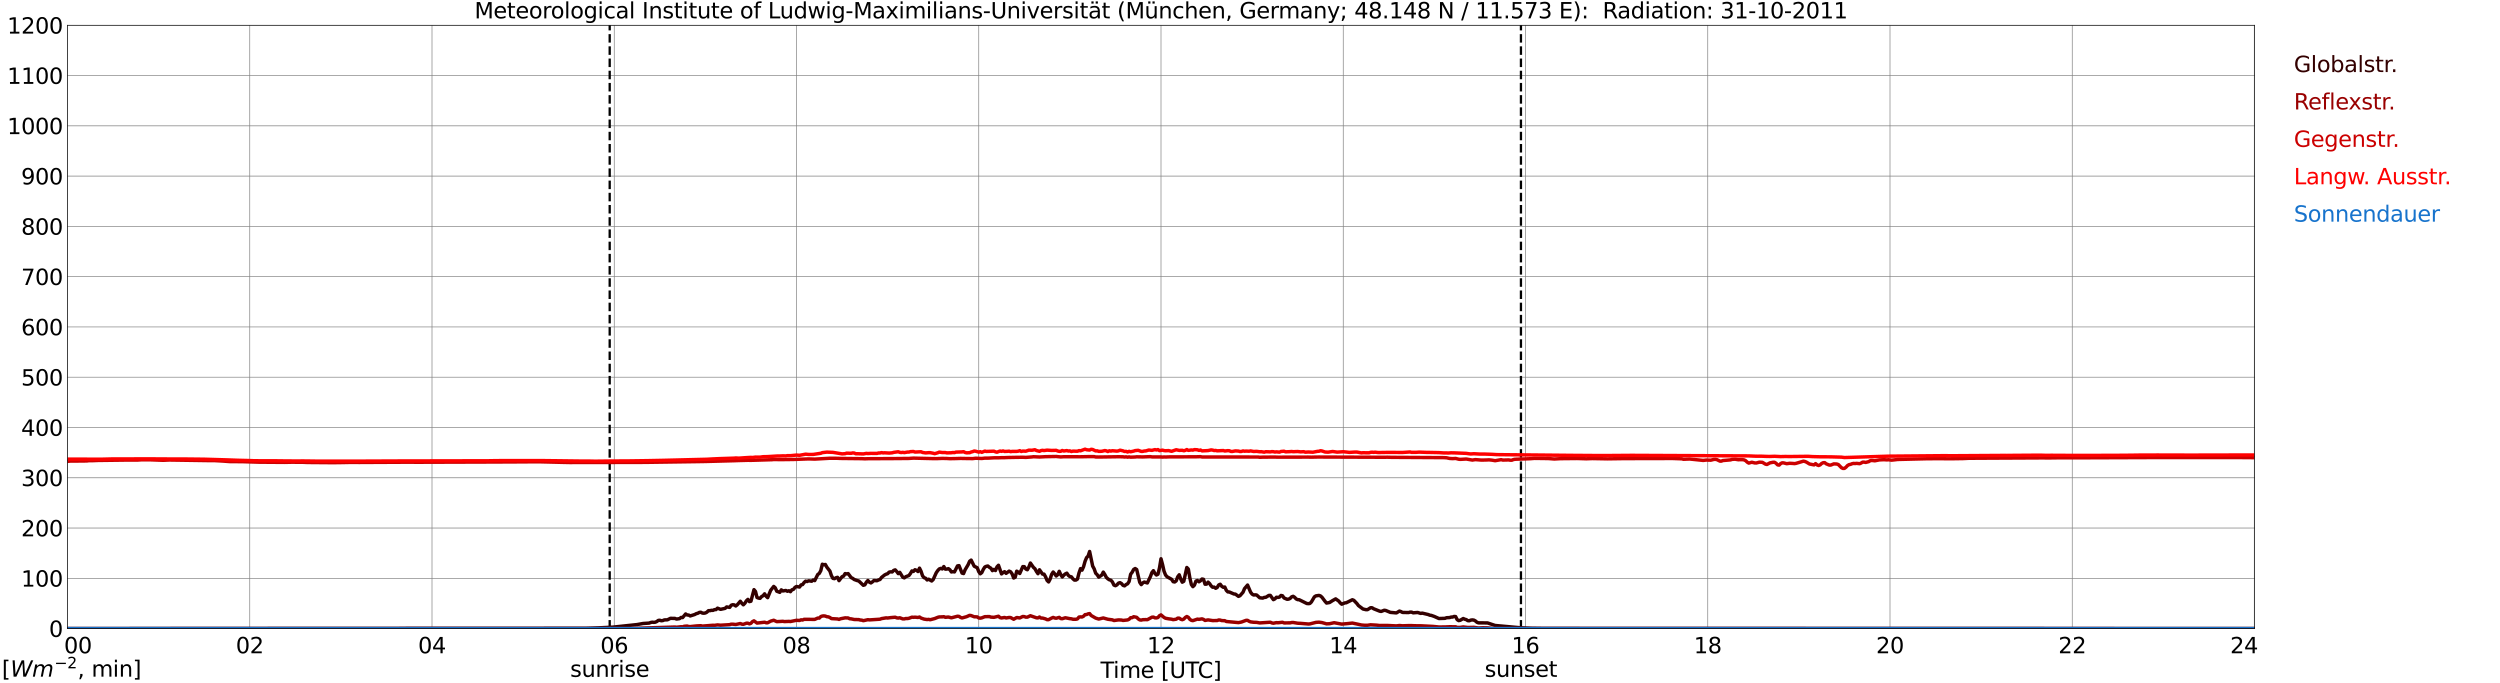 <?xml version="1.0" encoding="utf-8" standalone="no"?>
<!DOCTYPE svg PUBLIC "-//W3C//DTD SVG 1.1//EN"
  "http://www.w3.org/Graphics/SVG/1.1/DTD/svg11.dtd">
<svg xmlns:xlink="http://www.w3.org/1999/xlink" width="1085.4pt" height="296.64pt" viewBox="0 0 1085.4 296.64" xmlns="http://www.w3.org/2000/svg" version="1.1">
 <defs>
  <style type="text/css">*{stroke-linejoin: round; stroke-linecap: butt}</style>
 </defs>
 <g id="figure_1">
  <g id="patch_1">
   <path d="M 0 296.64 
L 1085.4 296.64 
L 1085.4 0 
L 0 0 
z
" style="fill: #ffffff"/>
  </g>
  <g id="axes_1">
   <g id="patch_2">
    <path d="M 29.306 272.909 
L 978.814 272.909 
L 978.814 10.976 
L 29.306 10.976 
z
" style="fill: #ffffff"/>
   </g>
   <g id="patch_3">
    <path d="M 978.814 272.909 
L 978.814 272.909 
L 978.814 10.976 
L 978.814 10.976 
z
" clip-path="url(#pf8884b9cda)" style="fill: #d3d3d3; opacity: 0.25; stroke: #d3d3d3; stroke-linejoin: miter"/>
   </g>
   <g id="matplotlib.axis_1">
    <g id="xtick_1">
     <g id="line2d_1">
      <path d="M 29.306 272.909 
L 29.306 10.976 
" clip-path="url(#pf8884b9cda)" style="fill: none; stroke: #808080; stroke-width: 0.3; stroke-linecap: square"/>
     </g>
     <g id="line2d_2"/>
     <g id="text_1">
      <!--    00 -->
      <g transform="translate(18.733 283.627) scale(0.095 -0.095)">
       <defs>
        <path id="DejaVuSans-20" transform="scale(0.016)"/>
        <path id="DejaVuSans-30" d="M 2034 4250 
Q 1547 4250 1301 3770 
Q 1056 3291 1056 2328 
Q 1056 1369 1301 889 
Q 1547 409 2034 409 
Q 2525 409 2770 889 
Q 3016 1369 3016 2328 
Q 3016 3291 2770 3770 
Q 2525 4250 2034 4250 
z
M 2034 4750 
Q 2819 4750 3233 4129 
Q 3647 3509 3647 2328 
Q 3647 1150 3233 529 
Q 2819 -91 2034 -91 
Q 1250 -91 836 529 
Q 422 1150 422 2328 
Q 422 3509 836 4129 
Q 1250 4750 2034 4750 
z
" transform="scale(0.016)"/>
       </defs>
       <use xlink:href="#DejaVuSans-20"/>
       <use xlink:href="#DejaVuSans-20" transform="translate(31.787 0)"/>
       <use xlink:href="#DejaVuSans-20" transform="translate(63.574 0)"/>
       <use xlink:href="#DejaVuSans-30" transform="translate(95.361 0)"/>
       <use xlink:href="#DejaVuSans-30" transform="translate(158.984 0)"/>
      </g>
     </g>
    </g>
    <g id="xtick_2">
     <g id="line2d_3">
      <path d="M 108.431 272.909 
L 108.431 10.976 
" clip-path="url(#pf8884b9cda)" style="fill: none; stroke: #808080; stroke-width: 0.3; stroke-linecap: square"/>
     </g>
     <g id="line2d_4"/>
     <g id="text_2">
      <!-- 02 -->
      <g transform="translate(102.387 283.627) scale(0.095 -0.095)">
       <defs>
        <path id="DejaVuSans-32" d="M 1228 531 
L 3431 531 
L 3431 0 
L 469 0 
L 469 531 
Q 828 903 1448 1529 
Q 2069 2156 2228 2338 
Q 2531 2678 2651 2914 
Q 2772 3150 2772 3378 
Q 2772 3750 2511 3984 
Q 2250 4219 1831 4219 
Q 1534 4219 1204 4116 
Q 875 4013 500 3803 
L 500 4441 
Q 881 4594 1212 4672 
Q 1544 4750 1819 4750 
Q 2544 4750 2975 4387 
Q 3406 4025 3406 3419 
Q 3406 3131 3298 2873 
Q 3191 2616 2906 2266 
Q 2828 2175 2409 1742 
Q 1991 1309 1228 531 
z
" transform="scale(0.016)"/>
       </defs>
       <use xlink:href="#DejaVuSans-30"/>
       <use xlink:href="#DejaVuSans-32" transform="translate(63.623 0)"/>
      </g>
     </g>
    </g>
    <g id="xtick_3">
     <g id="line2d_5">
      <path d="M 187.557 272.909 
L 187.557 10.976 
" clip-path="url(#pf8884b9cda)" style="fill: none; stroke: #808080; stroke-width: 0.3; stroke-linecap: square"/>
     </g>
     <g id="line2d_6"/>
     <g id="text_3">
      <!-- 04 -->
      <g transform="translate(181.513 283.627) scale(0.095 -0.095)">
       <defs>
        <path id="DejaVuSans-34" d="M 2419 4116 
L 825 1625 
L 2419 1625 
L 2419 4116 
z
M 2253 4666 
L 3047 4666 
L 3047 1625 
L 3713 1625 
L 3713 1100 
L 3047 1100 
L 3047 0 
L 2419 0 
L 2419 1100 
L 313 1100 
L 313 1709 
L 2253 4666 
z
" transform="scale(0.016)"/>
       </defs>
       <use xlink:href="#DejaVuSans-30"/>
       <use xlink:href="#DejaVuSans-34" transform="translate(63.623 0)"/>
      </g>
     </g>
    </g>
    <g id="xtick_4">
     <g id="line2d_7">
      <path d="M 266.683 272.909 
L 266.683 10.976 
" clip-path="url(#pf8884b9cda)" style="fill: none; stroke: #808080; stroke-width: 0.3; stroke-linecap: square"/>
     </g>
     <g id="line2d_8"/>
     <g id="text_4">
      <!-- 06 -->
      <g transform="translate(260.638 283.627) scale(0.095 -0.095)">
       <defs>
        <path id="DejaVuSans-36" d="M 2113 2584 
Q 1688 2584 1439 2293 
Q 1191 2003 1191 1497 
Q 1191 994 1439 701 
Q 1688 409 2113 409 
Q 2538 409 2786 701 
Q 3034 994 3034 1497 
Q 3034 2003 2786 2293 
Q 2538 2584 2113 2584 
z
M 3366 4563 
L 3366 3988 
Q 3128 4100 2886 4159 
Q 2644 4219 2406 4219 
Q 1781 4219 1451 3797 
Q 1122 3375 1075 2522 
Q 1259 2794 1537 2939 
Q 1816 3084 2150 3084 
Q 2853 3084 3261 2657 
Q 3669 2231 3669 1497 
Q 3669 778 3244 343 
Q 2819 -91 2113 -91 
Q 1303 -91 875 529 
Q 447 1150 447 2328 
Q 447 3434 972 4092 
Q 1497 4750 2381 4750 
Q 2619 4750 2861 4703 
Q 3103 4656 3366 4563 
z
" transform="scale(0.016)"/>
       </defs>
       <use xlink:href="#DejaVuSans-30"/>
       <use xlink:href="#DejaVuSans-36" transform="translate(63.623 0)"/>
      </g>
     </g>
    </g>
    <g id="xtick_5">
     <g id="line2d_9">
      <path d="M 345.808 272.909 
L 345.808 10.976 
" clip-path="url(#pf8884b9cda)" style="fill: none; stroke: #808080; stroke-width: 0.3; stroke-linecap: square"/>
     </g>
     <g id="line2d_10"/>
     <g id="text_5">
      <!-- 08 -->
      <g transform="translate(339.764 283.627) scale(0.095 -0.095)">
       <defs>
        <path id="DejaVuSans-38" d="M 2034 2216 
Q 1584 2216 1326 1975 
Q 1069 1734 1069 1313 
Q 1069 891 1326 650 
Q 1584 409 2034 409 
Q 2484 409 2743 651 
Q 3003 894 3003 1313 
Q 3003 1734 2745 1975 
Q 2488 2216 2034 2216 
z
M 1403 2484 
Q 997 2584 770 2862 
Q 544 3141 544 3541 
Q 544 4100 942 4425 
Q 1341 4750 2034 4750 
Q 2731 4750 3128 4425 
Q 3525 4100 3525 3541 
Q 3525 3141 3298 2862 
Q 3072 2584 2669 2484 
Q 3125 2378 3379 2068 
Q 3634 1759 3634 1313 
Q 3634 634 3220 271 
Q 2806 -91 2034 -91 
Q 1263 -91 848 271 
Q 434 634 434 1313 
Q 434 1759 690 2068 
Q 947 2378 1403 2484 
z
M 1172 3481 
Q 1172 3119 1398 2916 
Q 1625 2713 2034 2713 
Q 2441 2713 2670 2916 
Q 2900 3119 2900 3481 
Q 2900 3844 2670 4047 
Q 2441 4250 2034 4250 
Q 1625 4250 1398 4047 
Q 1172 3844 1172 3481 
z
" transform="scale(0.016)"/>
       </defs>
       <use xlink:href="#DejaVuSans-30"/>
       <use xlink:href="#DejaVuSans-38" transform="translate(63.623 0)"/>
      </g>
     </g>
    </g>
    <g id="xtick_6">
     <g id="line2d_11">
      <path d="M 424.934 272.909 
L 424.934 10.976 
" clip-path="url(#pf8884b9cda)" style="fill: none; stroke: #808080; stroke-width: 0.3; stroke-linecap: square"/>
     </g>
     <g id="line2d_12"/>
     <g id="text_6">
      <!-- 10 -->
      <g transform="translate(418.89 283.627) scale(0.095 -0.095)">
       <defs>
        <path id="DejaVuSans-31" d="M 794 531 
L 1825 531 
L 1825 4091 
L 703 3866 
L 703 4441 
L 1819 4666 
L 2450 4666 
L 2450 531 
L 3481 531 
L 3481 0 
L 794 0 
L 794 531 
z
" transform="scale(0.016)"/>
       </defs>
       <use xlink:href="#DejaVuSans-31"/>
       <use xlink:href="#DejaVuSans-30" transform="translate(63.623 0)"/>
      </g>
     </g>
    </g>
    <g id="xtick_7">
     <g id="line2d_13">
      <path d="M 504.06 272.909 
L 504.06 10.976 
" clip-path="url(#pf8884b9cda)" style="fill: none; stroke: #808080; stroke-width: 0.3; stroke-linecap: square"/>
     </g>
     <g id="line2d_14"/>
     <g id="text_7">
      <!-- 12 -->
      <g transform="translate(498.015 283.627) scale(0.095 -0.095)">
       <use xlink:href="#DejaVuSans-31"/>
       <use xlink:href="#DejaVuSans-32" transform="translate(63.623 0)"/>
      </g>
     </g>
    </g>
    <g id="xtick_8">
     <g id="line2d_15">
      <path d="M 583.185 272.909 
L 583.185 10.976 
" clip-path="url(#pf8884b9cda)" style="fill: none; stroke: #808080; stroke-width: 0.3; stroke-linecap: square"/>
     </g>
     <g id="line2d_16"/>
     <g id="text_8">
      <!-- 14 -->
      <g transform="translate(577.141 283.627) scale(0.095 -0.095)">
       <use xlink:href="#DejaVuSans-31"/>
       <use xlink:href="#DejaVuSans-34" transform="translate(63.623 0)"/>
      </g>
     </g>
    </g>
    <g id="xtick_9">
     <g id="line2d_17">
      <path d="M 662.311 272.909 
L 662.311 10.976 
" clip-path="url(#pf8884b9cda)" style="fill: none; stroke: #808080; stroke-width: 0.3; stroke-linecap: square"/>
     </g>
     <g id="line2d_18"/>
     <g id="text_9">
      <!-- 16 -->
      <g transform="translate(656.267 283.627) scale(0.095 -0.095)">
       <use xlink:href="#DejaVuSans-31"/>
       <use xlink:href="#DejaVuSans-36" transform="translate(63.623 0)"/>
      </g>
     </g>
    </g>
    <g id="xtick_10">
     <g id="line2d_19">
      <path d="M 741.437 272.909 
L 741.437 10.976 
" clip-path="url(#pf8884b9cda)" style="fill: none; stroke: #808080; stroke-width: 0.3; stroke-linecap: square"/>
     </g>
     <g id="line2d_20"/>
     <g id="text_10">
      <!-- 18 -->
      <g transform="translate(735.392 283.627) scale(0.095 -0.095)">
       <use xlink:href="#DejaVuSans-31"/>
       <use xlink:href="#DejaVuSans-38" transform="translate(63.623 0)"/>
      </g>
     </g>
    </g>
    <g id="xtick_11">
     <g id="line2d_21">
      <path d="M 820.562 272.909 
L 820.562 10.976 
" clip-path="url(#pf8884b9cda)" style="fill: none; stroke: #808080; stroke-width: 0.3; stroke-linecap: square"/>
     </g>
     <g id="line2d_22"/>
     <g id="text_11">
      <!-- 20 -->
      <g transform="translate(814.518 283.627) scale(0.095 -0.095)">
       <use xlink:href="#DejaVuSans-32"/>
       <use xlink:href="#DejaVuSans-30" transform="translate(63.623 0)"/>
      </g>
     </g>
    </g>
    <g id="xtick_12">
     <g id="line2d_23">
      <path d="M 899.688 272.909 
L 899.688 10.976 
" clip-path="url(#pf8884b9cda)" style="fill: none; stroke: #808080; stroke-width: 0.3; stroke-linecap: square"/>
     </g>
     <g id="line2d_24"/>
     <g id="text_12">
      <!-- 22 -->
      <g transform="translate(893.644 283.627) scale(0.095 -0.095)">
       <use xlink:href="#DejaVuSans-32"/>
       <use xlink:href="#DejaVuSans-32" transform="translate(63.623 0)"/>
      </g>
     </g>
    </g>
    <g id="xtick_13">
     <g id="line2d_25">
      <path d="M 978.814 272.909 
L 978.814 10.976 
" clip-path="url(#pf8884b9cda)" style="fill: none; stroke: #808080; stroke-width: 0.3; stroke-linecap: square"/>
     </g>
     <g id="line2d_26"/>
     <g id="text_13">
      <!-- 24    -->
      <g transform="translate(968.241 283.627) scale(0.095 -0.095)">
       <use xlink:href="#DejaVuSans-32"/>
       <use xlink:href="#DejaVuSans-34" transform="translate(63.623 0)"/>
       <use xlink:href="#DejaVuSans-20" transform="translate(127.246 0)"/>
       <use xlink:href="#DejaVuSans-20" transform="translate(159.033 0)"/>
       <use xlink:href="#DejaVuSans-20" transform="translate(190.82 0)"/>
      </g>
     </g>
    </g>
    <g id="text_14">
     <!-- Time [UTC] -->
     <g transform="translate(477.806 294.322) scale(0.095 -0.095)">
      <defs>
       <path id="DejaVuSans-54" d="M -19 4666 
L 3928 4666 
L 3928 4134 
L 2272 4134 
L 2272 0 
L 1638 0 
L 1638 4134 
L -19 4134 
L -19 4666 
z
" transform="scale(0.016)"/>
       <path id="DejaVuSans-69" d="M 603 3500 
L 1178 3500 
L 1178 0 
L 603 0 
L 603 3500 
z
M 603 4863 
L 1178 4863 
L 1178 4134 
L 603 4134 
L 603 4863 
z
" transform="scale(0.016)"/>
       <path id="DejaVuSans-6d" d="M 3328 2828 
Q 3544 3216 3844 3400 
Q 4144 3584 4550 3584 
Q 5097 3584 5394 3201 
Q 5691 2819 5691 2113 
L 5691 0 
L 5113 0 
L 5113 2094 
Q 5113 2597 4934 2840 
Q 4756 3084 4391 3084 
Q 3944 3084 3684 2787 
Q 3425 2491 3425 1978 
L 3425 0 
L 2847 0 
L 2847 2094 
Q 2847 2600 2669 2842 
Q 2491 3084 2119 3084 
Q 1678 3084 1418 2786 
Q 1159 2488 1159 1978 
L 1159 0 
L 581 0 
L 581 3500 
L 1159 3500 
L 1159 2956 
Q 1356 3278 1631 3431 
Q 1906 3584 2284 3584 
Q 2666 3584 2933 3390 
Q 3200 3197 3328 2828 
z
" transform="scale(0.016)"/>
       <path id="DejaVuSans-65" d="M 3597 1894 
L 3597 1613 
L 953 1613 
Q 991 1019 1311 708 
Q 1631 397 2203 397 
Q 2534 397 2845 478 
Q 3156 559 3463 722 
L 3463 178 
Q 3153 47 2828 -22 
Q 2503 -91 2169 -91 
Q 1331 -91 842 396 
Q 353 884 353 1716 
Q 353 2575 817 3079 
Q 1281 3584 2069 3584 
Q 2775 3584 3186 3129 
Q 3597 2675 3597 1894 
z
M 3022 2063 
Q 3016 2534 2758 2815 
Q 2500 3097 2075 3097 
Q 1594 3097 1305 2825 
Q 1016 2553 972 2059 
L 3022 2063 
z
" transform="scale(0.016)"/>
       <path id="DejaVuSans-5b" d="M 550 4863 
L 1875 4863 
L 1875 4416 
L 1125 4416 
L 1125 -397 
L 1875 -397 
L 1875 -844 
L 550 -844 
L 550 4863 
z
" transform="scale(0.016)"/>
       <path id="DejaVuSans-55" d="M 556 4666 
L 1191 4666 
L 1191 1831 
Q 1191 1081 1462 751 
Q 1734 422 2344 422 
Q 2950 422 3222 751 
Q 3494 1081 3494 1831 
L 3494 4666 
L 4128 4666 
L 4128 1753 
Q 4128 841 3676 375 
Q 3225 -91 2344 -91 
Q 1459 -91 1007 375 
Q 556 841 556 1753 
L 556 4666 
z
" transform="scale(0.016)"/>
       <path id="DejaVuSans-43" d="M 4122 4306 
L 4122 3641 
Q 3803 3938 3442 4084 
Q 3081 4231 2675 4231 
Q 1875 4231 1450 3742 
Q 1025 3253 1025 2328 
Q 1025 1406 1450 917 
Q 1875 428 2675 428 
Q 3081 428 3442 575 
Q 3803 722 4122 1019 
L 4122 359 
Q 3791 134 3420 21 
Q 3050 -91 2638 -91 
Q 1578 -91 968 557 
Q 359 1206 359 2328 
Q 359 3453 968 4101 
Q 1578 4750 2638 4750 
Q 3056 4750 3426 4639 
Q 3797 4528 4122 4306 
z
" transform="scale(0.016)"/>
       <path id="DejaVuSans-5d" d="M 1947 4863 
L 1947 -844 
L 622 -844 
L 622 -397 
L 1369 -397 
L 1369 4416 
L 622 4416 
L 622 4863 
L 1947 4863 
z
" transform="scale(0.016)"/>
      </defs>
      <use xlink:href="#DejaVuSans-54"/>
      <use xlink:href="#DejaVuSans-69" transform="translate(57.959 0)"/>
      <use xlink:href="#DejaVuSans-6d" transform="translate(85.742 0)"/>
      <use xlink:href="#DejaVuSans-65" transform="translate(183.154 0)"/>
      <use xlink:href="#DejaVuSans-20" transform="translate(244.678 0)"/>
      <use xlink:href="#DejaVuSans-5b" transform="translate(276.465 0)"/>
      <use xlink:href="#DejaVuSans-55" transform="translate(315.479 0)"/>
      <use xlink:href="#DejaVuSans-54" transform="translate(388.672 0)"/>
      <use xlink:href="#DejaVuSans-43" transform="translate(443.881 0)"/>
      <use xlink:href="#DejaVuSans-5d" transform="translate(513.705 0)"/>
     </g>
    </g>
   </g>
   <g id="matplotlib.axis_2">
    <g id="ytick_1">
     <g id="line2d_27">
      <path d="M 29.306 272.909 
L 978.814 272.909 
" clip-path="url(#pf8884b9cda)" style="fill: none; stroke: #808080; stroke-width: 0.3; stroke-linecap: square"/>
     </g>
     <g id="line2d_28"/>
     <g id="text_15">
      <!-- 0 -->
      <g transform="translate(21.261 276.518) scale(0.095 -0.095)">
       <use xlink:href="#DejaVuSans-30"/>
      </g>
     </g>
    </g>
    <g id="ytick_2">
     <g id="line2d_29">
      <path d="M 29.306 251.081 
L 978.814 251.081 
" clip-path="url(#pf8884b9cda)" style="fill: none; stroke: #808080; stroke-width: 0.3; stroke-linecap: square"/>
     </g>
     <g id="line2d_30"/>
     <g id="text_16">
      <!-- 100 -->
      <g transform="translate(9.173 254.69) scale(0.095 -0.095)">
       <use xlink:href="#DejaVuSans-31"/>
       <use xlink:href="#DejaVuSans-30" transform="translate(63.623 0)"/>
       <use xlink:href="#DejaVuSans-30" transform="translate(127.246 0)"/>
      </g>
     </g>
    </g>
    <g id="ytick_3">
     <g id="line2d_31">
      <path d="M 29.306 229.253 
L 978.814 229.253 
" clip-path="url(#pf8884b9cda)" style="fill: none; stroke: #808080; stroke-width: 0.3; stroke-linecap: square"/>
     </g>
     <g id="line2d_32"/>
     <g id="text_17">
      <!-- 200 -->
      <g transform="translate(9.173 232.863) scale(0.095 -0.095)">
       <use xlink:href="#DejaVuSans-32"/>
       <use xlink:href="#DejaVuSans-30" transform="translate(63.623 0)"/>
       <use xlink:href="#DejaVuSans-30" transform="translate(127.246 0)"/>
      </g>
     </g>
    </g>
    <g id="ytick_4">
     <g id="line2d_33">
      <path d="M 29.306 207.426 
L 978.814 207.426 
" clip-path="url(#pf8884b9cda)" style="fill: none; stroke: #808080; stroke-width: 0.3; stroke-linecap: square"/>
     </g>
     <g id="line2d_34"/>
     <g id="text_18">
      <!-- 300 -->
      <g transform="translate(9.173 211.035) scale(0.095 -0.095)">
       <defs>
        <path id="DejaVuSans-33" d="M 2597 2516 
Q 3050 2419 3304 2112 
Q 3559 1806 3559 1356 
Q 3559 666 3084 287 
Q 2609 -91 1734 -91 
Q 1441 -91 1130 -33 
Q 819 25 488 141 
L 488 750 
Q 750 597 1062 519 
Q 1375 441 1716 441 
Q 2309 441 2620 675 
Q 2931 909 2931 1356 
Q 2931 1769 2642 2001 
Q 2353 2234 1838 2234 
L 1294 2234 
L 1294 2753 
L 1863 2753 
Q 2328 2753 2575 2939 
Q 2822 3125 2822 3475 
Q 2822 3834 2567 4026 
Q 2313 4219 1838 4219 
Q 1578 4219 1281 4162 
Q 984 4106 628 3988 
L 628 4550 
Q 988 4650 1302 4700 
Q 1616 4750 1894 4750 
Q 2613 4750 3031 4423 
Q 3450 4097 3450 3541 
Q 3450 3153 3228 2886 
Q 3006 2619 2597 2516 
z
" transform="scale(0.016)"/>
       </defs>
       <use xlink:href="#DejaVuSans-33"/>
       <use xlink:href="#DejaVuSans-30" transform="translate(63.623 0)"/>
       <use xlink:href="#DejaVuSans-30" transform="translate(127.246 0)"/>
      </g>
     </g>
    </g>
    <g id="ytick_5">
     <g id="line2d_35">
      <path d="M 29.306 185.598 
L 978.814 185.598 
" clip-path="url(#pf8884b9cda)" style="fill: none; stroke: #808080; stroke-width: 0.3; stroke-linecap: square"/>
     </g>
     <g id="line2d_36"/>
     <g id="text_19">
      <!-- 400 -->
      <g transform="translate(9.173 189.207) scale(0.095 -0.095)">
       <use xlink:href="#DejaVuSans-34"/>
       <use xlink:href="#DejaVuSans-30" transform="translate(63.623 0)"/>
       <use xlink:href="#DejaVuSans-30" transform="translate(127.246 0)"/>
      </g>
     </g>
    </g>
    <g id="ytick_6">
     <g id="line2d_37">
      <path d="M 29.306 163.77 
L 978.814 163.77 
" clip-path="url(#pf8884b9cda)" style="fill: none; stroke: #808080; stroke-width: 0.3; stroke-linecap: square"/>
     </g>
     <g id="line2d_38"/>
     <g id="text_20">
      <!-- 500 -->
      <g transform="translate(9.173 167.379) scale(0.095 -0.095)">
       <defs>
        <path id="DejaVuSans-35" d="M 691 4666 
L 3169 4666 
L 3169 4134 
L 1269 4134 
L 1269 2991 
Q 1406 3038 1543 3061 
Q 1681 3084 1819 3084 
Q 2600 3084 3056 2656 
Q 3513 2228 3513 1497 
Q 3513 744 3044 326 
Q 2575 -91 1722 -91 
Q 1428 -91 1123 -41 
Q 819 9 494 109 
L 494 744 
Q 775 591 1075 516 
Q 1375 441 1709 441 
Q 2250 441 2565 725 
Q 2881 1009 2881 1497 
Q 2881 1984 2565 2268 
Q 2250 2553 1709 2553 
Q 1456 2553 1204 2497 
Q 953 2441 691 2322 
L 691 4666 
z
" transform="scale(0.016)"/>
       </defs>
       <use xlink:href="#DejaVuSans-35"/>
       <use xlink:href="#DejaVuSans-30" transform="translate(63.623 0)"/>
       <use xlink:href="#DejaVuSans-30" transform="translate(127.246 0)"/>
      </g>
     </g>
    </g>
    <g id="ytick_7">
     <g id="line2d_39">
      <path d="M 29.306 141.942 
L 978.814 141.942 
" clip-path="url(#pf8884b9cda)" style="fill: none; stroke: #808080; stroke-width: 0.3; stroke-linecap: square"/>
     </g>
     <g id="line2d_40"/>
     <g id="text_21">
      <!-- 600 -->
      <g transform="translate(9.173 145.551) scale(0.095 -0.095)">
       <use xlink:href="#DejaVuSans-36"/>
       <use xlink:href="#DejaVuSans-30" transform="translate(63.623 0)"/>
       <use xlink:href="#DejaVuSans-30" transform="translate(127.246 0)"/>
      </g>
     </g>
    </g>
    <g id="ytick_8">
     <g id="line2d_41">
      <path d="M 29.306 120.114 
L 978.814 120.114 
" clip-path="url(#pf8884b9cda)" style="fill: none; stroke: #808080; stroke-width: 0.3; stroke-linecap: square"/>
     </g>
     <g id="line2d_42"/>
     <g id="text_22">
      <!-- 700 -->
      <g transform="translate(9.173 123.724) scale(0.095 -0.095)">
       <defs>
        <path id="DejaVuSans-37" d="M 525 4666 
L 3525 4666 
L 3525 4397 
L 1831 0 
L 1172 0 
L 2766 4134 
L 525 4134 
L 525 4666 
z
" transform="scale(0.016)"/>
       </defs>
       <use xlink:href="#DejaVuSans-37"/>
       <use xlink:href="#DejaVuSans-30" transform="translate(63.623 0)"/>
       <use xlink:href="#DejaVuSans-30" transform="translate(127.246 0)"/>
      </g>
     </g>
    </g>
    <g id="ytick_9">
     <g id="line2d_43">
      <path d="M 29.306 98.287 
L 978.814 98.287 
" clip-path="url(#pf8884b9cda)" style="fill: none; stroke: #808080; stroke-width: 0.3; stroke-linecap: square"/>
     </g>
     <g id="line2d_44"/>
     <g id="text_23">
      <!-- 800 -->
      <g transform="translate(9.173 101.896) scale(0.095 -0.095)">
       <use xlink:href="#DejaVuSans-38"/>
       <use xlink:href="#DejaVuSans-30" transform="translate(63.623 0)"/>
       <use xlink:href="#DejaVuSans-30" transform="translate(127.246 0)"/>
      </g>
     </g>
    </g>
    <g id="ytick_10">
     <g id="line2d_45">
      <path d="M 29.306 76.459 
L 978.814 76.459 
" clip-path="url(#pf8884b9cda)" style="fill: none; stroke: #808080; stroke-width: 0.3; stroke-linecap: square"/>
     </g>
     <g id="line2d_46"/>
     <g id="text_24">
      <!-- 900 -->
      <g transform="translate(9.173 80.068) scale(0.095 -0.095)">
       <defs>
        <path id="DejaVuSans-39" d="M 703 97 
L 703 672 
Q 941 559 1184 500 
Q 1428 441 1663 441 
Q 2288 441 2617 861 
Q 2947 1281 2994 2138 
Q 2813 1869 2534 1725 
Q 2256 1581 1919 1581 
Q 1219 1581 811 2004 
Q 403 2428 403 3163 
Q 403 3881 828 4315 
Q 1253 4750 1959 4750 
Q 2769 4750 3195 4129 
Q 3622 3509 3622 2328 
Q 3622 1225 3098 567 
Q 2575 -91 1691 -91 
Q 1453 -91 1209 -44 
Q 966 3 703 97 
z
M 1959 2075 
Q 2384 2075 2632 2365 
Q 2881 2656 2881 3163 
Q 2881 3666 2632 3958 
Q 2384 4250 1959 4250 
Q 1534 4250 1286 3958 
Q 1038 3666 1038 3163 
Q 1038 2656 1286 2365 
Q 1534 2075 1959 2075 
z
" transform="scale(0.016)"/>
       </defs>
       <use xlink:href="#DejaVuSans-39"/>
       <use xlink:href="#DejaVuSans-30" transform="translate(63.623 0)"/>
       <use xlink:href="#DejaVuSans-30" transform="translate(127.246 0)"/>
      </g>
     </g>
    </g>
    <g id="ytick_11">
     <g id="line2d_47">
      <path d="M 29.306 54.631 
L 978.814 54.631 
" clip-path="url(#pf8884b9cda)" style="fill: none; stroke: #808080; stroke-width: 0.3; stroke-linecap: square"/>
     </g>
     <g id="line2d_48"/>
     <g id="text_25">
      <!-- 1000 -->
      <g transform="translate(3.128 58.24) scale(0.095 -0.095)">
       <use xlink:href="#DejaVuSans-31"/>
       <use xlink:href="#DejaVuSans-30" transform="translate(63.623 0)"/>
       <use xlink:href="#DejaVuSans-30" transform="translate(127.246 0)"/>
       <use xlink:href="#DejaVuSans-30" transform="translate(190.869 0)"/>
      </g>
     </g>
    </g>
    <g id="ytick_12">
     <g id="line2d_49">
      <path d="M 29.306 32.803 
L 978.814 32.803 
" clip-path="url(#pf8884b9cda)" style="fill: none; stroke: #808080; stroke-width: 0.3; stroke-linecap: square"/>
     </g>
     <g id="line2d_50"/>
     <g id="text_26">
      <!-- 1100 -->
      <g transform="translate(3.128 36.413) scale(0.095 -0.095)">
       <use xlink:href="#DejaVuSans-31"/>
       <use xlink:href="#DejaVuSans-31" transform="translate(63.623 0)"/>
       <use xlink:href="#DejaVuSans-30" transform="translate(127.246 0)"/>
       <use xlink:href="#DejaVuSans-30" transform="translate(190.869 0)"/>
      </g>
     </g>
    </g>
    <g id="ytick_13">
     <g id="line2d_51">
      <path d="M 29.306 10.976 
L 978.814 10.976 
" clip-path="url(#pf8884b9cda)" style="fill: none; stroke: #808080; stroke-width: 0.3; stroke-linecap: square"/>
     </g>
     <g id="line2d_52"/>
     <g id="text_27">
      <!-- 1200 -->
      <g transform="translate(3.128 14.585) scale(0.095 -0.095)">
       <use xlink:href="#DejaVuSans-31"/>
       <use xlink:href="#DejaVuSans-32" transform="translate(63.623 0)"/>
       <use xlink:href="#DejaVuSans-30" transform="translate(127.246 0)"/>
       <use xlink:href="#DejaVuSans-30" transform="translate(190.869 0)"/>
      </g>
     </g>
    </g>
   </g>
   <g id="line2d_53">
    <path d="M 264.705 272.909 
L 264.705 10.976 
" clip-path="url(#pf8884b9cda)" style="fill: none; stroke-dasharray: 3.7,1.6; stroke-dashoffset: 0; stroke: #000000"/>
   </g>
   <g id="line2d_54">
    <path d="M 660.333 272.909 
L 660.333 10.976 
" clip-path="url(#pf8884b9cda)" style="fill: none; stroke-dasharray: 3.7,1.6; stroke-dashoffset: 0; stroke: #000000"/>
   </g>
   <g id="line2d_55">
    <path d="M 29.306 272.909 
L 254.155 272.8 
L 256.792 272.715 
L 259.43 272.608 
L 266.023 272.285 
L 276.573 271.165 
L 279.211 270.691 
L 281.849 270.519 
L 282.508 270.261 
L 283.167 270.132 
L 283.827 270.196 
L 284.486 270.132 
L 285.145 269.851 
L 285.805 269.357 
L 286.464 269.292 
L 287.124 269.508 
L 287.783 269.421 
L 288.442 269.141 
L 289.761 269.098 
L 291.08 268.452 
L 293.058 268.495 
L 293.717 268.775 
L 295.036 268.58 
L 295.696 268.065 
L 296.355 268.129 
L 297.674 266.557 
L 298.333 267.011 
L 298.992 267.031 
L 299.652 267.419 
L 301.63 266.795 
L 302.289 266.428 
L 302.949 266.256 
L 303.608 265.891 
L 304.267 265.804 
L 304.927 266.171 
L 305.586 266.236 
L 306.246 266.127 
L 306.905 265.782 
L 307.564 265.138 
L 308.224 265.138 
L 308.883 264.966 
L 309.543 265.007 
L 310.202 264.684 
L 310.861 264.664 
L 311.521 264.04 
L 312.839 264.555 
L 314.818 264.125 
L 315.477 263.501 
L 316.796 263.695 
L 317.455 262.77 
L 318.114 262.554 
L 318.774 262.619 
L 319.433 263.093 
L 320.093 262.576 
L 321.411 261.048 
L 322.071 261.929 
L 322.73 262.576 
L 323.39 261.908 
L 324.049 260.853 
L 324.708 260.229 
L 325.368 261.198 
L 326.027 261.026 
L 327.346 256.01 
L 328.005 256.806 
L 328.665 259.411 
L 329.324 259.67 
L 329.983 259.777 
L 330.643 259.024 
L 331.302 258.636 
L 331.961 257.819 
L 332.621 258.874 
L 333.28 259.476 
L 334.599 256.289 
L 335.918 254.611 
L 336.577 255.191 
L 337.236 256.678 
L 338.555 257.173 
L 339.215 256.097 
L 339.874 256.571 
L 341.193 256.355 
L 341.852 256.7 
L 342.512 256.483 
L 343.171 256.892 
L 343.83 256.053 
L 344.49 255.881 
L 345.149 255.019 
L 345.808 254.632 
L 347.127 254.868 
L 347.787 253.943 
L 348.446 253.792 
L 349.105 252.91 
L 349.765 252.308 
L 350.424 252.48 
L 351.083 252.157 
L 352.402 252.351 
L 353.062 251.812 
L 353.721 252.07 
L 355.04 249.422 
L 355.699 248.948 
L 356.359 247.744 
L 357.018 244.967 
L 357.677 245.203 
L 358.337 245.074 
L 358.996 246.259 
L 360.315 247.938 
L 360.974 249.939 
L 361.634 251.103 
L 362.293 251.232 
L 362.952 250.843 
L 363.612 250.649 
L 364.271 252.092 
L 365.59 250.369 
L 366.249 250.134 
L 366.909 249.036 
L 367.568 249.165 
L 368.227 249.036 
L 369.546 250.78 
L 370.206 251.103 
L 370.865 251.596 
L 372.184 252.07 
L 372.843 252.242 
L 374.821 254.115 
L 375.481 253.901 
L 376.14 252.76 
L 376.799 252.028 
L 377.459 252.76 
L 378.118 253.083 
L 378.777 252.631 
L 379.437 252.028 
L 380.756 252.135 
L 381.415 251.79 
L 382.074 251.596 
L 382.734 250.693 
L 384.053 249.638 
L 384.712 249.293 
L 385.371 249.079 
L 386.031 248.39 
L 386.69 248.261 
L 387.349 248.324 
L 388.009 247.637 
L 388.668 247.421 
L 389.328 248.132 
L 389.987 249.036 
L 390.646 248.497 
L 391.965 250.629 
L 392.624 250.887 
L 393.284 250.369 
L 394.603 249.874 
L 395.262 249.014 
L 395.921 247.872 
L 396.581 248.088 
L 397.24 247.357 
L 397.899 247.615 
L 398.559 248.132 
L 399.218 246.667 
L 399.878 248.023 
L 400.537 250.005 
L 401.196 250.821 
L 401.856 251.037 
L 402.515 251.79 
L 403.175 251.467 
L 404.493 252.242 
L 405.153 251.618 
L 406.471 248.691 
L 407.131 247.722 
L 407.79 247.012 
L 408.45 246.774 
L 409.109 247.012 
L 409.768 245.978 
L 410.428 247.097 
L 411.087 247.076 
L 411.746 246.884 
L 412.406 247.377 
L 413.065 248.324 
L 413.725 248.195 
L 414.384 248.305 
L 415.703 245.698 
L 416.362 245.57 
L 417.681 248.82 
L 418.34 249.014 
L 419 247.399 
L 420.318 245.183 
L 420.978 243.675 
L 421.637 243.179 
L 422.956 245.827 
L 424.275 246.495 
L 424.934 248.195 
L 425.593 249.121 
L 426.253 248.606 
L 426.912 247.207 
L 427.572 246.172 
L 428.231 245.871 
L 428.89 245.742 
L 429.55 246.301 
L 430.209 246.689 
L 430.869 247.744 
L 431.528 247.226 
L 432.187 247.7 
L 432.847 246.109 
L 433.506 245.419 
L 434.825 249.165 
L 435.484 248.606 
L 436.144 248.195 
L 436.803 248.929 
L 438.122 247.96 
L 438.781 248.261 
L 439.44 249.208 
L 440.1 250.952 
L 440.759 250.607 
L 441.419 247.981 
L 442.078 248.39 
L 442.737 248.992 
L 444.056 246 
L 444.716 246.021 
L 445.375 247.056 
L 446.034 247.357 
L 446.694 246.172 
L 447.353 244.45 
L 448.672 246.323 
L 449.331 246.925 
L 449.991 248.132 
L 450.65 249.079 
L 451.309 247.377 
L 452.628 249.25 
L 453.287 249.272 
L 453.947 250.435 
L 454.606 252.007 
L 455.266 252.653 
L 455.925 251.404 
L 456.584 249.359 
L 457.244 248.346 
L 457.903 249.121 
L 458.563 250.068 
L 459.222 249.509 
L 459.881 248.045 
L 460.541 249.488 
L 461.2 250.498 
L 461.859 249.723 
L 462.519 249.165 
L 463.178 248.842 
L 463.838 249.811 
L 464.497 250.328 
L 465.156 250.435 
L 465.816 251.295 
L 466.475 251.856 
L 467.134 251.856 
L 467.794 251.404 
L 468.453 248.778 
L 469.113 246.884 
L 469.772 247.53 
L 470.431 246.043 
L 471.091 243.697 
L 471.75 242.103 
L 472.409 241.438 
L 473.069 239.434 
L 474.388 245.764 
L 475.047 246.969 
L 475.706 248.863 
L 476.366 249.531 
L 477.025 250.564 
L 478.344 249.682 
L 479.003 248.39 
L 479.663 249.422 
L 480.322 250.671 
L 480.981 251.295 
L 481.641 251.727 
L 482.3 251.897 
L 482.96 252.653 
L 483.619 254.008 
L 484.278 254.288 
L 484.938 253.923 
L 485.597 253.168 
L 486.256 252.976 
L 486.916 253.362 
L 487.575 254.137 
L 488.235 254.353 
L 488.894 253.792 
L 489.553 253.469 
L 490.213 252.48 
L 490.872 249.315 
L 491.532 248.455 
L 492.191 247.226 
L 492.85 246.84 
L 493.51 247.27 
L 494.828 252.825 
L 495.488 253.814 
L 496.147 253.083 
L 496.807 252.694 
L 498.125 253.104 
L 499.444 250.369 
L 500.103 248.606 
L 500.763 247.765 
L 501.422 248.97 
L 502.082 249.638 
L 502.741 249.293 
L 503.4 246.561 
L 504.06 242.599 
L 504.719 245.052 
L 505.379 248.001 
L 506.038 249.638 
L 506.697 250.413 
L 508.675 251.511 
L 509.335 252.543 
L 509.994 252.674 
L 510.654 252.201 
L 511.313 250.435 
L 511.972 249.553 
L 512.632 251.404 
L 513.291 252.76 
L 513.95 252.371 
L 515.269 246.388 
L 515.929 247.076 
L 516.588 250.93 
L 517.247 253.792 
L 517.907 254.698 
L 518.566 254.052 
L 519.226 252.286 
L 519.885 252.028 
L 520.544 252.587 
L 521.204 252.157 
L 521.863 251.382 
L 522.522 251.511 
L 523.182 253.641 
L 523.841 253.6 
L 524.501 252.738 
L 525.16 253.384 
L 525.819 254.353 
L 526.479 254.955 
L 527.138 254.89 
L 527.797 255.407 
L 528.457 255.062 
L 529.116 253.964 
L 529.776 253.663 
L 530.435 254.545 
L 531.094 254.977 
L 531.754 254.868 
L 532.413 256.311 
L 533.073 256.979 
L 533.732 257.023 
L 535.71 257.883 
L 536.369 257.948 
L 537.688 258.915 
L 538.348 258.636 
L 539.666 257.13 
L 540.326 255.558 
L 541.644 254.008 
L 542.963 257.108 
L 543.623 257.948 
L 544.282 258.334 
L 544.941 258.249 
L 545.601 258.334 
L 546.919 259.539 
L 548.238 259.67 
L 548.898 259.369 
L 549.557 259.325 
L 550.876 258.507 
L 551.535 258.507 
L 552.854 260.336 
L 553.513 260.013 
L 554.173 259.304 
L 554.832 259.369 
L 555.491 259.26 
L 556.151 258.529 
L 556.81 258.657 
L 557.47 259.605 
L 558.788 260.185 
L 559.448 260.122 
L 560.107 259.821 
L 560.766 259.131 
L 561.426 258.895 
L 562.085 259.325 
L 562.745 260.035 
L 563.404 260.336 
L 564.063 260.38 
L 567.36 262.017 
L 568.02 262.08 
L 568.679 262.017 
L 569.338 261.371 
L 570.657 259.131 
L 571.317 258.701 
L 572.635 258.507 
L 573.295 258.723 
L 573.954 259.304 
L 575.273 261.069 
L 575.932 261.822 
L 577.251 261.585 
L 578.57 260.746 
L 579.889 260.013 
L 581.207 260.938 
L 581.867 261.757 
L 582.526 262.318 
L 583.845 261.757 
L 584.504 261.694 
L 587.142 260.38 
L 587.801 260.659 
L 589.12 262.036 
L 589.779 262.92 
L 591.757 264.405 
L 593.076 264.706 
L 593.736 264.684 
L 595.054 263.846 
L 595.714 263.868 
L 596.373 264.298 
L 599.011 265.352 
L 599.67 265.459 
L 600.989 264.944 
L 601.648 265.051 
L 603.626 265.869 
L 606.264 266.105 
L 607.582 265.308 
L 608.242 265.524 
L 608.901 265.891 
L 611.539 265.954 
L 612.198 265.762 
L 612.858 265.762 
L 613.517 266.064 
L 615.495 265.913 
L 616.814 266.321 
L 617.473 266.192 
L 620.111 266.817 
L 620.77 267.096 
L 621.429 267.181 
L 622.748 267.655 
L 624.726 268.539 
L 627.364 268.452 
L 628.023 268.194 
L 629.342 268.129 
L 630.001 267.915 
L 630.661 267.893 
L 631.32 267.635 
L 631.98 267.699 
L 632.639 269.013 
L 633.298 269.443 
L 633.958 269.314 
L 635.276 268.539 
L 635.936 268.84 
L 636.595 269.013 
L 637.255 269.464 
L 637.914 269.508 
L 638.573 269.226 
L 639.233 269.141 
L 639.892 269.226 
L 640.552 269.571 
L 641.211 270.152 
L 641.87 270.412 
L 645.827 270.453 
L 649.123 271.551 
L 660.333 272.564 
L 664.949 272.78 
L 670.883 272.865 
L 978.154 272.909 
L 978.154 272.909 
" clip-path="url(#pf8884b9cda)" style="fill: none; stroke: #330000; stroke-width: 1.5; stroke-linecap: square"/>
   </g>
   <g id="line2d_56">
    <path d="M 29.306 272.909 
L 273.936 272.837 
L 277.233 272.73 
L 293.058 272.234 
L 293.717 272.319 
L 295.696 272.106 
L 296.355 272.169 
L 297.014 271.911 
L 298.333 271.804 
L 298.992 271.999 
L 299.652 272.04 
L 302.289 271.761 
L 304.267 271.654 
L 304.927 271.826 
L 309.543 271.459 
L 310.202 271.503 
L 311.521 271.309 
L 312.839 271.438 
L 316.796 271.202 
L 317.455 270.986 
L 318.114 270.986 
L 319.433 271.136 
L 321.411 270.706 
L 322.071 270.986 
L 322.73 271.051 
L 324.049 270.578 
L 324.708 270.578 
L 325.368 270.857 
L 326.027 270.619 
L 326.686 269.888 
L 327.346 269.543 
L 328.665 270.512 
L 330.643 270.296 
L 331.961 270.145 
L 332.621 270.383 
L 333.28 270.383 
L 334.599 269.672 
L 335.918 269.285 
L 337.236 269.888 
L 338.555 269.822 
L 339.874 269.737 
L 340.533 269.866 
L 342.512 269.781 
L 343.171 269.844 
L 345.808 269.307 
L 347.127 269.392 
L 347.787 269.091 
L 348.446 269.198 
L 349.105 268.877 
L 353.721 268.919 
L 355.04 268.338 
L 355.699 268.36 
L 356.359 267.692 
L 357.018 267.456 
L 357.677 267.391 
L 358.337 267.478 
L 358.996 267.757 
L 359.655 267.821 
L 360.315 268.102 
L 360.974 268.574 
L 363.612 268.727 
L 364.271 268.919 
L 364.93 268.639 
L 366.909 268.253 
L 368.227 268.294 
L 368.887 268.639 
L 369.546 268.683 
L 370.865 268.962 
L 372.843 269.006 
L 373.502 269.198 
L 374.162 269.242 
L 374.821 269.48 
L 376.799 269.047 
L 377.459 269.135 
L 382.074 268.834 
L 382.734 268.574 
L 384.712 268.253 
L 385.371 268.316 
L 386.69 268.144 
L 388.668 267.971 
L 389.328 268.253 
L 389.987 268.338 
L 390.646 268.209 
L 391.965 268.705 
L 392.624 268.705 
L 393.284 268.532 
L 393.943 268.554 
L 394.603 268.445 
L 395.921 267.95 
L 396.581 268.015 
L 397.24 267.95 
L 398.559 268.08 
L 399.218 267.886 
L 399.878 268.338 
L 401.196 268.79 
L 402.515 268.984 
L 403.175 268.897 
L 403.834 269.069 
L 405.812 268.554 
L 407.131 268.015 
L 407.79 267.843 
L 409.109 267.821 
L 409.768 267.736 
L 410.428 268.015 
L 411.746 267.886 
L 413.065 268.231 
L 415.703 267.541 
L 416.362 267.607 
L 417.022 268.059 
L 417.681 268.294 
L 419.659 267.736 
L 420.978 267.155 
L 421.637 267.262 
L 422.956 267.779 
L 424.275 267.821 
L 424.934 268.294 
L 425.593 268.382 
L 426.253 268.253 
L 427.572 267.736 
L 429.55 267.692 
L 430.209 267.93 
L 431.528 268.015 
L 433.506 267.541 
L 434.165 268.144 
L 434.825 268.294 
L 436.144 268.08 
L 436.803 268.294 
L 438.122 268.08 
L 438.781 268.122 
L 440.1 268.855 
L 441.419 268.102 
L 442.737 268.294 
L 444.056 267.648 
L 444.716 267.714 
L 445.375 267.95 
L 446.034 267.95 
L 447.353 267.325 
L 449.991 268.231 
L 450.65 268.273 
L 451.309 267.886 
L 451.969 268.36 
L 452.628 268.338 
L 453.947 268.705 
L 454.606 269.047 
L 455.266 269.028 
L 456.584 268.338 
L 457.244 268.059 
L 457.903 268.316 
L 458.563 268.423 
L 459.881 268.037 
L 460.541 268.574 
L 461.2 268.617 
L 462.519 268.209 
L 464.497 268.596 
L 465.156 268.661 
L 465.816 268.855 
L 467.134 268.855 
L 467.794 268.705 
L 468.453 267.908 
L 469.113 267.821 
L 469.772 267.886 
L 470.431 267.541 
L 471.091 266.854 
L 471.75 266.81 
L 472.409 266.509 
L 473.069 266.4 
L 473.728 267.218 
L 475.706 268.36 
L 477.025 268.768 
L 479.003 268.294 
L 480.981 268.855 
L 482.96 269.113 
L 483.619 269.414 
L 485.597 269.135 
L 486.916 269.198 
L 487.575 269.371 
L 489.553 269.157 
L 490.213 268.855 
L 490.872 268.187 
L 491.532 268.166 
L 492.191 267.757 
L 493.51 268.015 
L 494.169 268.705 
L 494.828 269.135 
L 495.488 269.22 
L 496.147 269.047 
L 497.466 269.006 
L 498.125 269.047 
L 500.103 267.971 
L 500.763 267.908 
L 501.422 268.253 
L 502.082 268.273 
L 502.741 268.102 
L 503.4 267.306 
L 504.06 266.961 
L 505.379 268.08 
L 506.038 268.423 
L 507.357 268.661 
L 508.675 268.834 
L 509.335 269.028 
L 510.654 268.834 
L 511.313 268.36 
L 511.972 268.36 
L 512.632 268.834 
L 513.291 269.047 
L 513.95 268.79 
L 514.61 268.08 
L 515.269 267.67 
L 515.929 268.015 
L 516.588 268.897 
L 517.247 269.329 
L 517.907 269.458 
L 519.885 268.79 
L 520.544 268.897 
L 521.863 268.683 
L 522.522 268.919 
L 523.182 269.371 
L 524.501 269.135 
L 526.479 269.436 
L 528.457 269.414 
L 529.116 269.157 
L 529.776 269.22 
L 530.435 269.436 
L 531.754 269.48 
L 532.413 269.822 
L 537.688 270.318 
L 539.007 270.06 
L 540.985 269.329 
L 541.644 269.329 
L 542.304 269.737 
L 542.963 269.995 
L 544.282 270.167 
L 545.601 270.211 
L 546.919 270.447 
L 551.535 270.145 
L 552.195 270.447 
L 552.854 270.578 
L 554.173 270.318 
L 554.832 270.383 
L 556.81 270.167 
L 557.47 270.447 
L 560.107 270.427 
L 560.766 270.276 
L 561.426 270.255 
L 563.404 270.578 
L 564.723 270.641 
L 568.02 270.92 
L 568.679 270.879 
L 571.317 270.211 
L 572.635 270.126 
L 573.954 270.296 
L 575.932 270.857 
L 577.251 270.792 
L 579.229 270.361 
L 582.526 270.964 
L 585.164 270.728 
L 587.142 270.512 
L 589.12 270.92 
L 591.098 271.352 
L 592.417 271.459 
L 593.736 271.459 
L 595.054 271.265 
L 597.692 271.416 
L 599.011 271.566 
L 602.307 271.545 
L 606.264 271.739 
L 607.582 271.566 
L 608.901 271.695 
L 611.539 271.61 
L 612.858 271.61 
L 614.176 271.676 
L 616.814 271.695 
L 622.089 271.955 
L 624.726 272.212 
L 627.364 272.191 
L 629.342 272.106 
L 631.98 272.127 
L 632.639 272.385 
L 633.958 272.385 
L 635.276 272.191 
L 637.255 272.429 
L 639.892 272.363 
L 641.87 272.643 
L 643.848 272.536 
L 645.827 272.579 
L 648.464 272.837 
L 978.154 272.909 
L 978.154 272.909 
" clip-path="url(#pf8884b9cda)" style="fill: none; stroke: #990000; stroke-width: 1.5; stroke-linecap: square"/>
   </g>
   <g id="line2d_57">
    <path d="M 29.306 200.31 
L 30.625 200.177 
L 35.24 200.161 
L 36.559 200.144 
L 37.878 200.107 
L 38.537 200.004 
L 39.856 200.017 
L 42.493 199.906 
L 55.022 199.744 
L 56.34 199.747 
L 59.637 199.747 
L 61.615 199.618 
L 65.572 199.644 
L 70.847 199.843 
L 73.484 199.718 
L 89.969 199.967 
L 91.288 199.989 
L 93.266 199.984 
L 96.563 200.168 
L 99.86 200.41 
L 105.135 200.434 
L 112.388 200.661 
L 123.597 200.744 
L 126.894 200.672 
L 129.532 200.705 
L 131.51 200.705 
L 133.488 200.79 
L 141.4 200.853 
L 144.697 200.879 
L 148.654 200.825 
L 152.61 200.746 
L 155.907 200.775 
L 174.37 200.683 
L 177.007 200.663 
L 180.963 200.696 
L 213.932 200.591 
L 225.142 200.537 
L 230.417 200.504 
L 234.373 200.495 
L 242.945 200.707 
L 244.264 200.742 
L 247.561 200.81 
L 251.517 200.777 
L 254.814 200.792 
L 276.573 200.759 
L 280.53 200.735 
L 302.289 200.423 
L 306.246 200.358 
L 318.774 200.022 
L 320.752 199.947 
L 324.708 199.84 
L 326.027 199.858 
L 328.005 199.805 
L 335.258 199.583 
L 335.918 199.5 
L 337.896 199.533 
L 339.215 199.546 
L 344.49 199.482 
L 351.083 199.238 
L 353.721 199.327 
L 357.677 199.107 
L 360.315 198.952 
L 363.612 198.976 
L 364.93 199.031 
L 374.162 199.133 
L 375.481 199.203 
L 376.799 199.151 
L 390.646 199.081 
L 391.965 199.057 
L 394.603 199.035 
L 396.581 198.902 
L 405.153 199.109 
L 406.471 199.122 
L 409.109 199.017 
L 411.087 199.059 
L 412.406 199.138 
L 415.043 199.087 
L 417.022 199.024 
L 419 199.061 
L 422.297 199.107 
L 423.615 198.945 
L 426.253 199.057 
L 427.572 198.9 
L 428.89 198.908 
L 431.528 198.764 
L 433.506 198.76 
L 434.825 198.699 
L 436.144 198.697 
L 437.462 198.633 
L 441.419 198.555 
L 444.056 198.524 
L 445.375 198.583 
L 448.012 198.389 
L 448.672 198.293 
L 451.309 198.411 
L 453.947 198.271 
L 458.563 198.188 
L 460.541 198.382 
L 461.859 198.291 
L 469.113 198.31 
L 472.409 198.245 
L 475.047 198.24 
L 475.706 198.406 
L 477.025 198.426 
L 485.597 198.295 
L 487.575 198.326 
L 488.235 198.435 
L 488.894 198.336 
L 489.553 198.483 
L 490.213 198.36 
L 490.872 198.487 
L 492.85 198.411 
L 493.51 198.33 
L 496.147 198.38 
L 499.444 198.253 
L 500.103 198.371 
L 504.06 198.382 
L 504.719 198.461 
L 505.379 198.387 
L 506.038 198.428 
L 507.357 198.365 
L 519.226 198.323 
L 521.204 198.262 
L 521.863 198.402 
L 546.26 198.426 
L 546.919 198.529 
L 548.238 198.476 
L 551.535 198.448 
L 553.513 198.437 
L 554.832 198.485 
L 568.02 198.45 
L 569.338 198.485 
L 571.317 198.432 
L 572.635 198.422 
L 600.989 198.531 
L 602.307 198.502 
L 604.286 198.557 
L 608.242 198.577 
L 626.705 198.684 
L 628.023 198.749 
L 629.342 199.037 
L 630.661 199.116 
L 631.98 199.035 
L 633.298 199.371 
L 633.958 199.443 
L 636.595 199.29 
L 639.233 199.744 
L 640.552 199.546 
L 643.189 199.755 
L 645.167 199.712 
L 646.486 199.65 
L 647.805 199.788 
L 649.123 200.013 
L 651.761 199.561 
L 652.42 199.744 
L 653.739 199.72 
L 655.058 199.674 
L 655.717 199.816 
L 656.377 199.805 
L 657.036 199.533 
L 657.695 199.397 
L 664.289 199.157 
L 666.267 199.004 
L 672.202 199.085 
L 674.839 199.284 
L 677.477 199.135 
L 684.73 199.063 
L 687.368 199.142 
L 688.686 199.19 
L 691.324 199.089 
L 697.918 199.212 
L 705.171 199.105 
L 726.271 199.057 
L 730.227 199.207 
L 730.887 199.399 
L 733.524 199.288 
L 734.843 199.417 
L 739.459 199.901 
L 740.777 199.74 
L 742.756 199.797 
L 744.074 199.461 
L 744.734 199.423 
L 745.393 199.55 
L 746.712 200.196 
L 747.371 200.196 
L 748.031 199.943 
L 749.349 199.838 
L 751.327 199.664 
L 751.987 199.445 
L 753.306 199.365 
L 754.624 199.592 
L 756.602 199.568 
L 757.262 199.681 
L 757.921 200.028 
L 758.581 200.655 
L 759.24 201.056 
L 760.559 200.683 
L 761.878 200.997 
L 762.537 201.006 
L 763.856 200.652 
L 765.174 200.727 
L 766.493 201.517 
L 767.153 201.648 
L 768.471 200.949 
L 769.79 200.698 
L 770.449 200.707 
L 771.109 201.143 
L 771.768 201.838 
L 772.428 201.931 
L 773.087 201.27 
L 773.746 200.934 
L 774.406 200.975 
L 775.725 201.316 
L 777.043 201.139 
L 778.362 201.211 
L 779.021 201.277 
L 779.681 201.196 
L 782.978 200.218 
L 783.637 200.362 
L 784.296 200.644 
L 785.615 201.451 
L 787.593 201.842 
L 788.253 201.288 
L 788.912 201.855 
L 789.572 202.1 
L 790.231 201.829 
L 790.89 201.216 
L 791.55 200.892 
L 792.209 200.855 
L 792.868 201.375 
L 794.187 201.91 
L 794.847 201.918 
L 796.165 201.399 
L 797.484 201.462 
L 798.143 201.698 
L 799.462 203.038 
L 800.122 203.381 
L 800.781 203.361 
L 801.44 202.864 
L 802.1 202.139 
L 802.759 201.744 
L 803.419 201.606 
L 804.078 201.34 
L 804.737 201.196 
L 805.397 201.25 
L 806.056 201.17 
L 807.375 201.318 
L 808.034 201.043 
L 808.694 200.637 
L 809.353 200.644 
L 810.012 200.77 
L 811.331 200.423 
L 811.99 200.015 
L 812.65 199.908 
L 813.969 200.063 
L 815.947 199.672 
L 817.925 199.581 
L 819.244 199.668 
L 819.903 199.6 
L 821.222 199.786 
L 822.541 199.646 
L 823.859 199.485 
L 837.047 199.155 
L 843.641 199.144 
L 844.959 199.177 
L 846.938 199.177 
L 852.213 199.098 
L 854.85 198.965 
L 864.741 198.908 
L 886.5 198.797 
L 889.797 198.817 
L 893.754 198.764 
L 902.985 198.771 
L 905.622 198.753 
L 933.316 198.655 
L 936.613 198.649 
L 968.264 198.64 
L 972.22 198.651 
L 978.154 198.694 
L 978.154 198.694 
" clip-path="url(#pf8884b9cda)" style="fill: none; stroke: #cc0000; stroke-width: 1.5; stroke-linecap: square"/>
   </g>
   <g id="line2d_58">
    <path d="M 29.306 199.343 
L 44.472 199.354 
L 49.087 199.242 
L 66.231 199.225 
L 75.462 199.279 
L 78.759 199.262 
L 88.65 199.367 
L 98.541 199.659 
L 103.156 199.827 
L 108.431 199.96 
L 110.41 200.037 
L 121.619 200.076 
L 124.257 200.129 
L 126.235 200.126 
L 128.213 200.15 
L 131.51 200.122 
L 136.125 200.177 
L 137.444 200.201 
L 153.929 200.209 
L 172.391 200.131 
L 211.954 200.05 
L 215.251 199.995 
L 217.889 199.976 
L 235.033 199.958 
L 237.67 200.002 
L 240.308 200.024 
L 253.495 200.187 
L 255.473 200.17 
L 258.111 200.225 
L 260.089 200.214 
L 264.705 200.155 
L 273.277 200.104 
L 281.189 199.995 
L 287.783 199.864 
L 306.905 199.389 
L 308.883 199.275 
L 312.18 199.122 
L 318.774 198.904 
L 319.433 198.828 
L 320.752 198.913 
L 323.39 198.723 
L 326.027 198.566 
L 326.686 198.627 
L 328.005 198.45 
L 329.983 198.474 
L 331.302 198.282 
L 333.28 198.238 
L 337.236 197.989 
L 338.555 197.972 
L 339.874 197.913 
L 341.193 197.944 
L 341.852 197.826 
L 343.171 197.834 
L 345.149 197.64 
L 345.808 197.572 
L 347.127 197.673 
L 349.765 197.182 
L 351.083 197.302 
L 353.062 197.291 
L 356.359 196.793 
L 357.018 196.52 
L 358.996 196.293 
L 361.634 196.4 
L 365.59 197.053 
L 366.909 196.966 
L 367.568 196.741 
L 368.887 196.787 
L 369.546 196.804 
L 370.206 196.645 
L 370.865 196.693 
L 371.524 196.994 
L 372.843 197.005 
L 374.821 197.073 
L 376.14 196.835 
L 376.799 196.911 
L 378.118 196.83 
L 380.756 196.859 
L 381.415 196.669 
L 382.074 196.671 
L 382.734 196.501 
L 383.393 196.64 
L 384.053 196.586 
L 386.031 196.702 
L 387.349 196.592 
L 388.009 196.405 
L 389.987 196.132 
L 390.646 196.389 
L 391.306 196.485 
L 391.965 196.387 
L 392.624 196.507 
L 393.943 196.278 
L 394.603 196.28 
L 395.262 196.088 
L 396.581 196.018 
L 397.24 196.263 
L 399.878 196.134 
L 400.537 196.437 
L 401.856 196.638 
L 403.175 196.531 
L 403.834 196.525 
L 405.153 196.782 
L 405.812 196.966 
L 407.131 196.577 
L 407.79 196.287 
L 409.109 196.479 
L 410.428 196.477 
L 411.087 196.627 
L 413.065 196.566 
L 413.725 196.464 
L 414.384 196.523 
L 415.043 196.289 
L 417.681 196.202 
L 418.34 196.093 
L 419 196.457 
L 419.659 196.599 
L 420.978 196.549 
L 421.637 196.256 
L 422.297 196.093 
L 422.956 195.813 
L 423.615 195.911 
L 424.934 196.296 
L 425.593 196.097 
L 426.253 196.387 
L 427.572 195.842 
L 428.231 196.005 
L 431.528 195.881 
L 432.187 196.169 
L 432.847 196.328 
L 434.165 195.813 
L 434.825 195.966 
L 435.484 195.759 
L 436.144 196.005 
L 437.462 195.944 
L 438.122 195.87 
L 438.781 196.093 
L 439.44 195.979 
L 441.419 195.97 
L 442.078 195.883 
L 442.737 195.663 
L 443.397 196.016 
L 444.056 195.833 
L 445.375 195.892 
L 446.694 195.438 
L 448.012 195.481 
L 449.331 195.25 
L 449.991 195.604 
L 451.309 195.935 
L 451.969 195.621 
L 452.628 195.51 
L 453.287 195.621 
L 454.606 195.431 
L 456.584 195.566 
L 458.563 195.518 
L 459.222 195.8 
L 459.881 195.959 
L 460.541 195.927 
L 461.2 195.584 
L 461.859 195.815 
L 463.178 195.621 
L 463.838 195.822 
L 464.497 195.745 
L 465.156 196.036 
L 465.816 195.855 
L 467.794 195.905 
L 468.453 195.632 
L 469.113 195.728 
L 471.091 195.008 
L 471.75 195.267 
L 473.069 195.409 
L 473.728 195.056 
L 474.388 195.152 
L 475.706 195.778 
L 476.366 195.719 
L 477.025 195.97 
L 478.344 195.927 
L 479.663 195.619 
L 480.322 195.737 
L 480.981 196.049 
L 481.641 195.708 
L 482.3 195.852 
L 482.96 195.689 
L 484.278 195.804 
L 484.938 195.859 
L 485.597 195.754 
L 486.256 195.449 
L 487.575 195.743 
L 488.235 196.025 
L 488.894 195.946 
L 489.553 196.243 
L 490.213 195.951 
L 490.872 196.141 
L 492.191 195.852 
L 492.85 195.634 
L 494.169 195.505 
L 495.488 195.992 
L 496.147 195.968 
L 496.807 195.802 
L 497.466 195.772 
L 498.785 195.381 
L 500.103 195.529 
L 501.422 195.2 
L 502.082 195.361 
L 502.741 195.185 
L 503.4 195.656 
L 504.719 195.427 
L 505.379 195.632 
L 506.038 195.693 
L 507.357 195.63 
L 508.675 195.942 
L 510.654 195.261 
L 511.972 195.545 
L 513.291 195.492 
L 513.95 195.708 
L 514.61 195.532 
L 515.269 195.182 
L 515.929 195.549 
L 517.247 195.35 
L 517.907 195.431 
L 518.566 195.206 
L 519.885 195.281 
L 520.544 195.558 
L 521.204 195.379 
L 521.863 195.754 
L 524.501 195.628 
L 525.819 195.331 
L 526.479 195.418 
L 527.138 195.621 
L 527.797 195.566 
L 528.457 195.732 
L 531.094 195.608 
L 531.754 195.809 
L 533.073 195.656 
L 533.732 195.7 
L 534.391 195.994 
L 535.051 196.005 
L 536.369 195.761 
L 537.688 195.846 
L 538.348 196.034 
L 539.007 195.999 
L 539.666 195.767 
L 540.326 195.903 
L 540.985 195.839 
L 542.304 195.905 
L 542.963 195.767 
L 544.282 196.018 
L 545.601 195.959 
L 546.919 196.138 
L 547.579 196.103 
L 548.898 196.317 
L 549.557 196.112 
L 551.535 196.189 
L 552.195 196.071 
L 552.854 196.11 
L 553.513 196.263 
L 554.173 196.165 
L 555.491 196.304 
L 556.151 196.014 
L 557.47 195.9 
L 558.129 196.171 
L 560.107 196.084 
L 560.766 196.014 
L 561.426 196.114 
L 563.404 196.034 
L 564.723 196.18 
L 566.042 196.101 
L 566.701 196.322 
L 568.02 196.232 
L 569.998 196.335 
L 571.976 195.959 
L 572.635 195.924 
L 573.295 195.691 
L 573.954 195.796 
L 575.273 196.241 
L 576.592 196.315 
L 578.57 196.018 
L 580.548 196.296 
L 583.185 196.123 
L 584.504 196.254 
L 585.823 196.407 
L 588.46 196.256 
L 589.12 196.269 
L 591.098 196.636 
L 591.757 196.553 
L 593.736 196.599 
L 594.395 196.595 
L 595.054 196.383 
L 595.714 196.33 
L 596.373 196.398 
L 597.032 196.32 
L 598.351 196.477 
L 602.967 196.405 
L 608.901 196.446 
L 610.879 196.317 
L 612.198 196.224 
L 612.858 196.398 
L 614.836 196.383 
L 616.154 196.289 
L 619.451 196.411 
L 620.77 196.424 
L 622.748 196.466 
L 624.726 196.503 
L 626.705 196.638 
L 628.023 196.638 
L 628.683 196.688 
L 630.001 196.595 
L 631.32 196.619 
L 636.595 196.835 
L 637.914 197.027 
L 638.573 197.088 
L 639.892 196.994 
L 642.53 197.14 
L 644.508 197.136 
L 647.805 197.247 
L 649.783 197.376 
L 654.399 197.428 
L 682.752 197.697 
L 695.28 197.786 
L 697.918 197.771 
L 707.808 197.697 
L 709.127 197.695 
L 759.24 197.935 
L 761.878 198.048 
L 763.196 198.081 
L 764.515 198.053 
L 767.153 198.16 
L 768.471 198.171 
L 770.449 198.101 
L 773.087 198.234 
L 775.065 198.184 
L 777.043 198.21 
L 784.956 198.112 
L 786.934 198.238 
L 790.231 198.321 
L 794.847 198.345 
L 799.462 198.476 
L 800.781 198.646 
L 819.903 198.05 
L 844.959 197.821 
L 846.278 197.869 
L 870.016 197.717 
L 871.335 197.73 
L 874.632 197.688 
L 877.929 197.669 
L 885.841 197.614 
L 887.819 197.675 
L 891.116 197.669 
L 894.413 197.693 
L 906.282 197.721 
L 922.107 197.664 
L 924.085 197.64 
L 926.063 197.618 
L 930.02 197.562 
L 933.316 197.579 
L 936.613 197.551 
L 940.57 197.568 
L 951.12 197.588 
L 954.417 197.583 
L 978.154 197.531 
L 978.154 197.531 
" clip-path="url(#pf8884b9cda)" style="fill: none; stroke: #ff0000; stroke-width: 1.5; stroke-linecap: square"/>
   </g>
   <g id="line2d_59">
    <path d="M 29.306 272.909 
L 978.154 272.909 
L 978.154 272.909 
" clip-path="url(#pf8884b9cda)" style="fill: none; stroke: #1773cc; stroke-width: 1.5; stroke-linecap: square"/>
   </g>
   <g id="patch_4">
    <path d="M 29.306 272.909 
L 29.306 10.976 
" style="fill: none; stroke: #000000; stroke-width: 0.3; stroke-linejoin: miter; stroke-linecap: square"/>
   </g>
   <g id="patch_5">
    <path d="M 978.814 272.909 
L 978.814 10.976 
" style="fill: none; stroke: #000000; stroke-width: 0.3; stroke-linejoin: miter; stroke-linecap: square"/>
   </g>
   <g id="patch_6">
    <path d="M 29.306 272.909 
L 978.814 272.909 
" style="fill: none; stroke: #000000; stroke-width: 0.3; stroke-linejoin: miter; stroke-linecap: square"/>
   </g>
   <g id="patch_7">
    <path d="M 29.306 10.976 
L 978.814 10.976 
" style="fill: none; stroke: #000000; stroke-width: 0.3; stroke-linejoin: miter; stroke-linecap: square"/>
   </g>
   <g id="text_28">
    <!-- sunrise -->
    <g transform="translate(247.54 293.863) scale(0.095 -0.095)">
     <defs>
      <path id="DejaVuSans-73" d="M 2834 3397 
L 2834 2853 
Q 2591 2978 2328 3040 
Q 2066 3103 1784 3103 
Q 1356 3103 1142 2972 
Q 928 2841 928 2578 
Q 928 2378 1081 2264 
Q 1234 2150 1697 2047 
L 1894 2003 
Q 2506 1872 2764 1633 
Q 3022 1394 3022 966 
Q 3022 478 2636 193 
Q 2250 -91 1575 -91 
Q 1294 -91 989 -36 
Q 684 19 347 128 
L 347 722 
Q 666 556 975 473 
Q 1284 391 1588 391 
Q 1994 391 2212 530 
Q 2431 669 2431 922 
Q 2431 1156 2273 1281 
Q 2116 1406 1581 1522 
L 1381 1569 
Q 847 1681 609 1914 
Q 372 2147 372 2553 
Q 372 3047 722 3315 
Q 1072 3584 1716 3584 
Q 2034 3584 2315 3537 
Q 2597 3491 2834 3397 
z
" transform="scale(0.016)"/>
      <path id="DejaVuSans-75" d="M 544 1381 
L 544 3500 
L 1119 3500 
L 1119 1403 
Q 1119 906 1312 657 
Q 1506 409 1894 409 
Q 2359 409 2629 706 
Q 2900 1003 2900 1516 
L 2900 3500 
L 3475 3500 
L 3475 0 
L 2900 0 
L 2900 538 
Q 2691 219 2414 64 
Q 2138 -91 1772 -91 
Q 1169 -91 856 284 
Q 544 659 544 1381 
z
M 1991 3584 
L 1991 3584 
z
" transform="scale(0.016)"/>
      <path id="DejaVuSans-6e" d="M 3513 2113 
L 3513 0 
L 2938 0 
L 2938 2094 
Q 2938 2591 2744 2837 
Q 2550 3084 2163 3084 
Q 1697 3084 1428 2787 
Q 1159 2491 1159 1978 
L 1159 0 
L 581 0 
L 581 3500 
L 1159 3500 
L 1159 2956 
Q 1366 3272 1645 3428 
Q 1925 3584 2291 3584 
Q 2894 3584 3203 3211 
Q 3513 2838 3513 2113 
z
" transform="scale(0.016)"/>
      <path id="DejaVuSans-72" d="M 2631 2963 
Q 2534 3019 2420 3045 
Q 2306 3072 2169 3072 
Q 1681 3072 1420 2755 
Q 1159 2438 1159 1844 
L 1159 0 
L 581 0 
L 581 3500 
L 1159 3500 
L 1159 2956 
Q 1341 3275 1631 3429 
Q 1922 3584 2338 3584 
Q 2397 3584 2469 3576 
Q 2541 3569 2628 3553 
L 2631 2963 
z
" transform="scale(0.016)"/>
     </defs>
     <use xlink:href="#DejaVuSans-73"/>
     <use xlink:href="#DejaVuSans-75" transform="translate(52.1 0)"/>
     <use xlink:href="#DejaVuSans-6e" transform="translate(115.479 0)"/>
     <use xlink:href="#DejaVuSans-72" transform="translate(178.857 0)"/>
     <use xlink:href="#DejaVuSans-69" transform="translate(219.971 0)"/>
     <use xlink:href="#DejaVuSans-73" transform="translate(247.754 0)"/>
     <use xlink:href="#DejaVuSans-65" transform="translate(299.854 0)"/>
    </g>
   </g>
   <g id="text_29">
    <!-- sunset -->
    <g transform="translate(644.579 293.863) scale(0.095 -0.095)">
     <defs>
      <path id="DejaVuSans-74" d="M 1172 4494 
L 1172 3500 
L 2356 3500 
L 2356 3053 
L 1172 3053 
L 1172 1153 
Q 1172 725 1289 603 
Q 1406 481 1766 481 
L 2356 481 
L 2356 0 
L 1766 0 
Q 1100 0 847 248 
Q 594 497 594 1153 
L 594 3053 
L 172 3053 
L 172 3500 
L 594 3500 
L 594 4494 
L 1172 4494 
z
" transform="scale(0.016)"/>
     </defs>
     <use xlink:href="#DejaVuSans-73"/>
     <use xlink:href="#DejaVuSans-75" transform="translate(52.1 0)"/>
     <use xlink:href="#DejaVuSans-6e" transform="translate(115.479 0)"/>
     <use xlink:href="#DejaVuSans-73" transform="translate(178.857 0)"/>
     <use xlink:href="#DejaVuSans-65" transform="translate(230.957 0)"/>
     <use xlink:href="#DejaVuSans-74" transform="translate(292.48 0)"/>
    </g>
   </g>
   <g id="text_30">
    <!-- [$Wm^{-2}$, min] -->
    <g transform="translate(0.821 293.863) scale(0.095 -0.095)">
     <defs>
      <path id="DejaVuSans-Oblique-57" d="M 616 4666 
L 1228 4666 
L 1453 697 
L 3213 4666 
L 3916 4666 
L 4147 697 
L 5888 4666 
L 6528 4666 
L 4453 0 
L 3659 0 
L 3444 3891 
L 1697 0 
L 903 0 
L 616 4666 
z
" transform="scale(0.016)"/>
      <path id="DejaVuSans-Oblique-6d" d="M 5747 2113 
L 5338 0 
L 4763 0 
L 5166 2094 
Q 5191 2228 5203 2325 
Q 5216 2422 5216 2491 
Q 5216 2772 5059 2928 
Q 4903 3084 4622 3084 
Q 4203 3084 3875 2770 
Q 3547 2456 3450 1953 
L 3066 0 
L 2491 0 
L 2900 2094 
Q 2925 2209 2937 2307 
Q 2950 2406 2950 2484 
Q 2950 2769 2794 2926 
Q 2638 3084 2363 3084 
Q 1938 3084 1609 2770 
Q 1281 2456 1184 1953 
L 800 0 
L 225 0 
L 909 3500 
L 1484 3500 
L 1375 2956 
Q 1609 3263 1923 3423 
Q 2238 3584 2597 3584 
Q 2978 3584 3223 3384 
Q 3469 3184 3519 2828 
Q 3781 3197 4126 3390 
Q 4472 3584 4856 3584 
Q 5306 3584 5551 3325 
Q 5797 3066 5797 2591 
Q 5797 2488 5784 2364 
Q 5772 2241 5747 2113 
z
" transform="scale(0.016)"/>
      <path id="DejaVuSans-2212" d="M 678 2272 
L 4684 2272 
L 4684 1741 
L 678 1741 
L 678 2272 
z
" transform="scale(0.016)"/>
      <path id="DejaVuSans-2c" d="M 750 794 
L 1409 794 
L 1409 256 
L 897 -744 
L 494 -744 
L 750 256 
L 750 794 
z
" transform="scale(0.016)"/>
     </defs>
     <use xlink:href="#DejaVuSans-5b" transform="translate(0 0.766)"/>
     <use xlink:href="#DejaVuSans-Oblique-57" transform="translate(39.014 0.766)"/>
     <use xlink:href="#DejaVuSans-Oblique-6d" transform="translate(137.891 0.766)"/>
     <use xlink:href="#DejaVuSans-2212" transform="translate(239.953 39.047) scale(0.7)"/>
     <use xlink:href="#DejaVuSans-32" transform="translate(298.605 39.047) scale(0.7)"/>
     <use xlink:href="#DejaVuSans-2c" transform="translate(345.875 0.766)"/>
     <use xlink:href="#DejaVuSans-20" transform="translate(377.663 0.766)"/>
     <use xlink:href="#DejaVuSans-6d" transform="translate(409.45 0.766)"/>
     <use xlink:href="#DejaVuSans-69" transform="translate(506.862 0.766)"/>
     <use xlink:href="#DejaVuSans-6e" transform="translate(534.645 0.766)"/>
     <use xlink:href="#DejaVuSans-5d" transform="translate(598.024 0.766)"/>
    </g>
   </g>
   <g id="text_31">
    <!-- Globalstr. -->
    <g style="fill: #330000" transform="translate(995.905 31.291) scale(0.095 -0.095)">
     <defs>
      <path id="DejaVuSans-47" d="M 3809 666 
L 3809 1919 
L 2778 1919 
L 2778 2438 
L 4434 2438 
L 4434 434 
Q 4069 175 3628 42 
Q 3188 -91 2688 -91 
Q 1594 -91 976 548 
Q 359 1188 359 2328 
Q 359 3472 976 4111 
Q 1594 4750 2688 4750 
Q 3144 4750 3555 4637 
Q 3966 4525 4313 4306 
L 4313 3634 
Q 3963 3931 3569 4081 
Q 3175 4231 2741 4231 
Q 1884 4231 1454 3753 
Q 1025 3275 1025 2328 
Q 1025 1384 1454 906 
Q 1884 428 2741 428 
Q 3075 428 3337 486 
Q 3600 544 3809 666 
z
" transform="scale(0.016)"/>
      <path id="DejaVuSans-6c" d="M 603 4863 
L 1178 4863 
L 1178 0 
L 603 0 
L 603 4863 
z
" transform="scale(0.016)"/>
      <path id="DejaVuSans-6f" d="M 1959 3097 
Q 1497 3097 1228 2736 
Q 959 2375 959 1747 
Q 959 1119 1226 758 
Q 1494 397 1959 397 
Q 2419 397 2687 759 
Q 2956 1122 2956 1747 
Q 2956 2369 2687 2733 
Q 2419 3097 1959 3097 
z
M 1959 3584 
Q 2709 3584 3137 3096 
Q 3566 2609 3566 1747 
Q 3566 888 3137 398 
Q 2709 -91 1959 -91 
Q 1206 -91 779 398 
Q 353 888 353 1747 
Q 353 2609 779 3096 
Q 1206 3584 1959 3584 
z
" transform="scale(0.016)"/>
      <path id="DejaVuSans-62" d="M 3116 1747 
Q 3116 2381 2855 2742 
Q 2594 3103 2138 3103 
Q 1681 3103 1420 2742 
Q 1159 2381 1159 1747 
Q 1159 1113 1420 752 
Q 1681 391 2138 391 
Q 2594 391 2855 752 
Q 3116 1113 3116 1747 
z
M 1159 2969 
Q 1341 3281 1617 3432 
Q 1894 3584 2278 3584 
Q 2916 3584 3314 3078 
Q 3713 2572 3713 1747 
Q 3713 922 3314 415 
Q 2916 -91 2278 -91 
Q 1894 -91 1617 61 
Q 1341 213 1159 525 
L 1159 0 
L 581 0 
L 581 4863 
L 1159 4863 
L 1159 2969 
z
" transform="scale(0.016)"/>
      <path id="DejaVuSans-61" d="M 2194 1759 
Q 1497 1759 1228 1600 
Q 959 1441 959 1056 
Q 959 750 1161 570 
Q 1363 391 1709 391 
Q 2188 391 2477 730 
Q 2766 1069 2766 1631 
L 2766 1759 
L 2194 1759 
z
M 3341 1997 
L 3341 0 
L 2766 0 
L 2766 531 
Q 2569 213 2275 61 
Q 1981 -91 1556 -91 
Q 1019 -91 701 211 
Q 384 513 384 1019 
Q 384 1609 779 1909 
Q 1175 2209 1959 2209 
L 2766 2209 
L 2766 2266 
Q 2766 2663 2505 2880 
Q 2244 3097 1772 3097 
Q 1472 3097 1187 3025 
Q 903 2953 641 2809 
L 641 3341 
Q 956 3463 1253 3523 
Q 1550 3584 1831 3584 
Q 2591 3584 2966 3190 
Q 3341 2797 3341 1997 
z
" transform="scale(0.016)"/>
      <path id="DejaVuSans-2e" d="M 684 794 
L 1344 794 
L 1344 0 
L 684 0 
L 684 794 
z
" transform="scale(0.016)"/>
     </defs>
     <use xlink:href="#DejaVuSans-47"/>
     <use xlink:href="#DejaVuSans-6c" transform="translate(77.49 0)"/>
     <use xlink:href="#DejaVuSans-6f" transform="translate(105.273 0)"/>
     <use xlink:href="#DejaVuSans-62" transform="translate(166.455 0)"/>
     <use xlink:href="#DejaVuSans-61" transform="translate(229.932 0)"/>
     <use xlink:href="#DejaVuSans-6c" transform="translate(291.211 0)"/>
     <use xlink:href="#DejaVuSans-73" transform="translate(318.994 0)"/>
     <use xlink:href="#DejaVuSans-74" transform="translate(371.094 0)"/>
     <use xlink:href="#DejaVuSans-72" transform="translate(410.303 0)"/>
     <use xlink:href="#DejaVuSans-2e" transform="translate(442.291 0)"/>
    </g>
   </g>
   <g id="text_32">
    <!-- Reflexstr. -->
    <g style="fill: #990000" transform="translate(995.905 47.531) scale(0.095 -0.095)">
     <defs>
      <path id="DejaVuSans-52" d="M 2841 2188 
Q 3044 2119 3236 1894 
Q 3428 1669 3622 1275 
L 4263 0 
L 3584 0 
L 2988 1197 
Q 2756 1666 2539 1819 
Q 2322 1972 1947 1972 
L 1259 1972 
L 1259 0 
L 628 0 
L 628 4666 
L 2053 4666 
Q 2853 4666 3247 4331 
Q 3641 3997 3641 3322 
Q 3641 2881 3436 2590 
Q 3231 2300 2841 2188 
z
M 1259 4147 
L 1259 2491 
L 2053 2491 
Q 2509 2491 2742 2702 
Q 2975 2913 2975 3322 
Q 2975 3731 2742 3939 
Q 2509 4147 2053 4147 
L 1259 4147 
z
" transform="scale(0.016)"/>
      <path id="DejaVuSans-66" d="M 2375 4863 
L 2375 4384 
L 1825 4384 
Q 1516 4384 1395 4259 
Q 1275 4134 1275 3809 
L 1275 3500 
L 2222 3500 
L 2222 3053 
L 1275 3053 
L 1275 0 
L 697 0 
L 697 3053 
L 147 3053 
L 147 3500 
L 697 3500 
L 697 3744 
Q 697 4328 969 4595 
Q 1241 4863 1831 4863 
L 2375 4863 
z
" transform="scale(0.016)"/>
      <path id="DejaVuSans-78" d="M 3513 3500 
L 2247 1797 
L 3578 0 
L 2900 0 
L 1881 1375 
L 863 0 
L 184 0 
L 1544 1831 
L 300 3500 
L 978 3500 
L 1906 2253 
L 2834 3500 
L 3513 3500 
z
" transform="scale(0.016)"/>
     </defs>
     <use xlink:href="#DejaVuSans-52"/>
     <use xlink:href="#DejaVuSans-65" transform="translate(64.982 0)"/>
     <use xlink:href="#DejaVuSans-66" transform="translate(126.506 0)"/>
     <use xlink:href="#DejaVuSans-6c" transform="translate(161.711 0)"/>
     <use xlink:href="#DejaVuSans-65" transform="translate(189.494 0)"/>
     <use xlink:href="#DejaVuSans-78" transform="translate(249.268 0)"/>
     <use xlink:href="#DejaVuSans-73" transform="translate(308.447 0)"/>
     <use xlink:href="#DejaVuSans-74" transform="translate(360.547 0)"/>
     <use xlink:href="#DejaVuSans-72" transform="translate(399.756 0)"/>
     <use xlink:href="#DejaVuSans-2e" transform="translate(431.744 0)"/>
    </g>
   </g>
   <g id="text_33">
    <!-- Gegenstr. -->
    <g style="fill: #cc0000" transform="translate(995.905 63.771) scale(0.095 -0.095)">
     <defs>
      <path id="DejaVuSans-67" d="M 2906 1791 
Q 2906 2416 2648 2759 
Q 2391 3103 1925 3103 
Q 1463 3103 1205 2759 
Q 947 2416 947 1791 
Q 947 1169 1205 825 
Q 1463 481 1925 481 
Q 2391 481 2648 825 
Q 2906 1169 2906 1791 
z
M 3481 434 
Q 3481 -459 3084 -895 
Q 2688 -1331 1869 -1331 
Q 1566 -1331 1297 -1286 
Q 1028 -1241 775 -1147 
L 775 -588 
Q 1028 -725 1275 -790 
Q 1522 -856 1778 -856 
Q 2344 -856 2625 -561 
Q 2906 -266 2906 331 
L 2906 616 
Q 2728 306 2450 153 
Q 2172 0 1784 0 
Q 1141 0 747 490 
Q 353 981 353 1791 
Q 353 2603 747 3093 
Q 1141 3584 1784 3584 
Q 2172 3584 2450 3431 
Q 2728 3278 2906 2969 
L 2906 3500 
L 3481 3500 
L 3481 434 
z
" transform="scale(0.016)"/>
     </defs>
     <use xlink:href="#DejaVuSans-47"/>
     <use xlink:href="#DejaVuSans-65" transform="translate(77.49 0)"/>
     <use xlink:href="#DejaVuSans-67" transform="translate(139.014 0)"/>
     <use xlink:href="#DejaVuSans-65" transform="translate(202.49 0)"/>
     <use xlink:href="#DejaVuSans-6e" transform="translate(264.014 0)"/>
     <use xlink:href="#DejaVuSans-73" transform="translate(327.393 0)"/>
     <use xlink:href="#DejaVuSans-74" transform="translate(379.492 0)"/>
     <use xlink:href="#DejaVuSans-72" transform="translate(418.701 0)"/>
     <use xlink:href="#DejaVuSans-2e" transform="translate(450.689 0)"/>
    </g>
   </g>
   <g id="text_34">
    <!-- Langw. Ausstr. -->
    <g style="fill: #ff0000" transform="translate(995.905 80.01) scale(0.095 -0.095)">
     <defs>
      <path id="DejaVuSans-4c" d="M 628 4666 
L 1259 4666 
L 1259 531 
L 3531 531 
L 3531 0 
L 628 0 
L 628 4666 
z
" transform="scale(0.016)"/>
      <path id="DejaVuSans-77" d="M 269 3500 
L 844 3500 
L 1563 769 
L 2278 3500 
L 2956 3500 
L 3675 769 
L 4391 3500 
L 4966 3500 
L 4050 0 
L 3372 0 
L 2619 2869 
L 1863 0 
L 1184 0 
L 269 3500 
z
" transform="scale(0.016)"/>
      <path id="DejaVuSans-41" d="M 2188 4044 
L 1331 1722 
L 3047 1722 
L 2188 4044 
z
M 1831 4666 
L 2547 4666 
L 4325 0 
L 3669 0 
L 3244 1197 
L 1141 1197 
L 716 0 
L 50 0 
L 1831 4666 
z
" transform="scale(0.016)"/>
     </defs>
     <use xlink:href="#DejaVuSans-4c"/>
     <use xlink:href="#DejaVuSans-61" transform="translate(55.713 0)"/>
     <use xlink:href="#DejaVuSans-6e" transform="translate(116.992 0)"/>
     <use xlink:href="#DejaVuSans-67" transform="translate(180.371 0)"/>
     <use xlink:href="#DejaVuSans-77" transform="translate(243.848 0)"/>
     <use xlink:href="#DejaVuSans-2e" transform="translate(316.51 0)"/>
     <use xlink:href="#DejaVuSans-20" transform="translate(348.297 0)"/>
     <use xlink:href="#DejaVuSans-41" transform="translate(380.084 0)"/>
     <use xlink:href="#DejaVuSans-75" transform="translate(448.492 0)"/>
     <use xlink:href="#DejaVuSans-73" transform="translate(511.871 0)"/>
     <use xlink:href="#DejaVuSans-73" transform="translate(563.971 0)"/>
     <use xlink:href="#DejaVuSans-74" transform="translate(616.07 0)"/>
     <use xlink:href="#DejaVuSans-72" transform="translate(655.279 0)"/>
     <use xlink:href="#DejaVuSans-2e" transform="translate(687.268 0)"/>
    </g>
   </g>
   <g id="text_35">
    <!-- Sonnendauer -->
    <g style="fill: #1773cc" transform="translate(995.905 96.25) scale(0.095 -0.095)">
     <defs>
      <path id="DejaVuSans-53" d="M 3425 4513 
L 3425 3897 
Q 3066 4069 2747 4153 
Q 2428 4238 2131 4238 
Q 1616 4238 1336 4038 
Q 1056 3838 1056 3469 
Q 1056 3159 1242 3001 
Q 1428 2844 1947 2747 
L 2328 2669 
Q 3034 2534 3370 2195 
Q 3706 1856 3706 1288 
Q 3706 609 3251 259 
Q 2797 -91 1919 -91 
Q 1588 -91 1214 -16 
Q 841 59 441 206 
L 441 856 
Q 825 641 1194 531 
Q 1563 422 1919 422 
Q 2459 422 2753 634 
Q 3047 847 3047 1241 
Q 3047 1584 2836 1778 
Q 2625 1972 2144 2069 
L 1759 2144 
Q 1053 2284 737 2584 
Q 422 2884 422 3419 
Q 422 4038 858 4394 
Q 1294 4750 2059 4750 
Q 2388 4750 2728 4690 
Q 3069 4631 3425 4513 
z
" transform="scale(0.016)"/>
      <path id="DejaVuSans-64" d="M 2906 2969 
L 2906 4863 
L 3481 4863 
L 3481 0 
L 2906 0 
L 2906 525 
Q 2725 213 2448 61 
Q 2172 -91 1784 -91 
Q 1150 -91 751 415 
Q 353 922 353 1747 
Q 353 2572 751 3078 
Q 1150 3584 1784 3584 
Q 2172 3584 2448 3432 
Q 2725 3281 2906 2969 
z
M 947 1747 
Q 947 1113 1208 752 
Q 1469 391 1925 391 
Q 2381 391 2643 752 
Q 2906 1113 2906 1747 
Q 2906 2381 2643 2742 
Q 2381 3103 1925 3103 
Q 1469 3103 1208 2742 
Q 947 2381 947 1747 
z
" transform="scale(0.016)"/>
     </defs>
     <use xlink:href="#DejaVuSans-53"/>
     <use xlink:href="#DejaVuSans-6f" transform="translate(63.477 0)"/>
     <use xlink:href="#DejaVuSans-6e" transform="translate(124.658 0)"/>
     <use xlink:href="#DejaVuSans-6e" transform="translate(188.037 0)"/>
     <use xlink:href="#DejaVuSans-65" transform="translate(251.416 0)"/>
     <use xlink:href="#DejaVuSans-6e" transform="translate(312.939 0)"/>
     <use xlink:href="#DejaVuSans-64" transform="translate(376.318 0)"/>
     <use xlink:href="#DejaVuSans-61" transform="translate(439.795 0)"/>
     <use xlink:href="#DejaVuSans-75" transform="translate(501.074 0)"/>
     <use xlink:href="#DejaVuSans-65" transform="translate(564.453 0)"/>
     <use xlink:href="#DejaVuSans-72" transform="translate(625.977 0)"/>
    </g>
   </g>
   <g id="text_36">
    <!-- Meteorological Institute of Ludwig-Maximilians-Universität (München, Germany; 48.148 N / 11.573 E):  Radiation: 31-10-2011 -->
    <g transform="translate(206.01 7.976) scale(0.095 -0.095)">
     <defs>
      <path id="DejaVuSans-4d" d="M 628 4666 
L 1569 4666 
L 2759 1491 
L 3956 4666 
L 4897 4666 
L 4897 0 
L 4281 0 
L 4281 4097 
L 3078 897 
L 2444 897 
L 1241 4097 
L 1241 0 
L 628 0 
L 628 4666 
z
" transform="scale(0.016)"/>
      <path id="DejaVuSans-63" d="M 3122 3366 
L 3122 2828 
Q 2878 2963 2633 3030 
Q 2388 3097 2138 3097 
Q 1578 3097 1268 2742 
Q 959 2388 959 1747 
Q 959 1106 1268 751 
Q 1578 397 2138 397 
Q 2388 397 2633 464 
Q 2878 531 3122 666 
L 3122 134 
Q 2881 22 2623 -34 
Q 2366 -91 2075 -91 
Q 1284 -91 818 406 
Q 353 903 353 1747 
Q 353 2603 823 3093 
Q 1294 3584 2113 3584 
Q 2378 3584 2631 3529 
Q 2884 3475 3122 3366 
z
" transform="scale(0.016)"/>
      <path id="DejaVuSans-49" d="M 628 4666 
L 1259 4666 
L 1259 0 
L 628 0 
L 628 4666 
z
" transform="scale(0.016)"/>
      <path id="DejaVuSans-2d" d="M 313 2009 
L 1997 2009 
L 1997 1497 
L 313 1497 
L 313 2009 
z
" transform="scale(0.016)"/>
      <path id="DejaVuSans-76" d="M 191 3500 
L 800 3500 
L 1894 563 
L 2988 3500 
L 3597 3500 
L 2284 0 
L 1503 0 
L 191 3500 
z
" transform="scale(0.016)"/>
      <path id="DejaVuSans-e4" d="M 2194 1759 
Q 1497 1759 1228 1600 
Q 959 1441 959 1056 
Q 959 750 1161 570 
Q 1363 391 1709 391 
Q 2188 391 2477 730 
Q 2766 1069 2766 1631 
L 2766 1759 
L 2194 1759 
z
M 3341 1997 
L 3341 0 
L 2766 0 
L 2766 531 
Q 2569 213 2275 61 
Q 1981 -91 1556 -91 
Q 1019 -91 701 211 
Q 384 513 384 1019 
Q 384 1609 779 1909 
Q 1175 2209 1959 2209 
L 2766 2209 
L 2766 2266 
Q 2766 2663 2505 2880 
Q 2244 3097 1772 3097 
Q 1472 3097 1187 3025 
Q 903 2953 641 2809 
L 641 3341 
Q 956 3463 1253 3523 
Q 1550 3584 1831 3584 
Q 2591 3584 2966 3190 
Q 3341 2797 3341 1997 
z
M 2150 4850 
L 2784 4850 
L 2784 4219 
L 2150 4219 
L 2150 4850 
z
M 928 4850 
L 1562 4850 
L 1562 4219 
L 928 4219 
L 928 4850 
z
" transform="scale(0.016)"/>
      <path id="DejaVuSans-28" d="M 1984 4856 
Q 1566 4138 1362 3434 
Q 1159 2731 1159 2009 
Q 1159 1288 1364 580 
Q 1569 -128 1984 -844 
L 1484 -844 
Q 1016 -109 783 600 
Q 550 1309 550 2009 
Q 550 2706 781 3412 
Q 1013 4119 1484 4856 
L 1984 4856 
z
" transform="scale(0.016)"/>
      <path id="DejaVuSans-fc" d="M 544 1381 
L 544 3500 
L 1119 3500 
L 1119 1403 
Q 1119 906 1312 657 
Q 1506 409 1894 409 
Q 2359 409 2629 706 
Q 2900 1003 2900 1516 
L 2900 3500 
L 3475 3500 
L 3475 0 
L 2900 0 
L 2900 538 
Q 2691 219 2414 64 
Q 2138 -91 1772 -91 
Q 1169 -91 856 284 
Q 544 659 544 1381 
z
M 1991 3584 
L 1991 3584 
z
M 2278 4850 
L 2912 4850 
L 2912 4219 
L 2278 4219 
L 2278 4850 
z
M 1056 4850 
L 1690 4850 
L 1690 4219 
L 1056 4219 
L 1056 4850 
z
" transform="scale(0.016)"/>
      <path id="DejaVuSans-68" d="M 3513 2113 
L 3513 0 
L 2938 0 
L 2938 2094 
Q 2938 2591 2744 2837 
Q 2550 3084 2163 3084 
Q 1697 3084 1428 2787 
Q 1159 2491 1159 1978 
L 1159 0 
L 581 0 
L 581 4863 
L 1159 4863 
L 1159 2956 
Q 1366 3272 1645 3428 
Q 1925 3584 2291 3584 
Q 2894 3584 3203 3211 
Q 3513 2838 3513 2113 
z
" transform="scale(0.016)"/>
      <path id="DejaVuSans-79" d="M 2059 -325 
Q 1816 -950 1584 -1140 
Q 1353 -1331 966 -1331 
L 506 -1331 
L 506 -850 
L 844 -850 
Q 1081 -850 1212 -737 
Q 1344 -625 1503 -206 
L 1606 56 
L 191 3500 
L 800 3500 
L 1894 763 
L 2988 3500 
L 3597 3500 
L 2059 -325 
z
" transform="scale(0.016)"/>
      <path id="DejaVuSans-3b" d="M 750 3309 
L 1409 3309 
L 1409 2516 
L 750 2516 
L 750 3309 
z
M 750 794 
L 1409 794 
L 1409 256 
L 897 -744 
L 494 -744 
L 750 256 
L 750 794 
z
" transform="scale(0.016)"/>
      <path id="DejaVuSans-4e" d="M 628 4666 
L 1478 4666 
L 3547 763 
L 3547 4666 
L 4159 4666 
L 4159 0 
L 3309 0 
L 1241 3903 
L 1241 0 
L 628 0 
L 628 4666 
z
" transform="scale(0.016)"/>
      <path id="DejaVuSans-2f" d="M 1625 4666 
L 2156 4666 
L 531 -594 
L 0 -594 
L 1625 4666 
z
" transform="scale(0.016)"/>
      <path id="DejaVuSans-45" d="M 628 4666 
L 3578 4666 
L 3578 4134 
L 1259 4134 
L 1259 2753 
L 3481 2753 
L 3481 2222 
L 1259 2222 
L 1259 531 
L 3634 531 
L 3634 0 
L 628 0 
L 628 4666 
z
" transform="scale(0.016)"/>
      <path id="DejaVuSans-29" d="M 513 4856 
L 1013 4856 
Q 1481 4119 1714 3412 
Q 1947 2706 1947 2009 
Q 1947 1309 1714 600 
Q 1481 -109 1013 -844 
L 513 -844 
Q 928 -128 1133 580 
Q 1338 1288 1338 2009 
Q 1338 2731 1133 3434 
Q 928 4138 513 4856 
z
" transform="scale(0.016)"/>
      <path id="DejaVuSans-3a" d="M 750 794 
L 1409 794 
L 1409 0 
L 750 0 
L 750 794 
z
M 750 3309 
L 1409 3309 
L 1409 2516 
L 750 2516 
L 750 3309 
z
" transform="scale(0.016)"/>
     </defs>
     <use xlink:href="#DejaVuSans-4d"/>
     <use xlink:href="#DejaVuSans-65" transform="translate(86.279 0)"/>
     <use xlink:href="#DejaVuSans-74" transform="translate(147.803 0)"/>
     <use xlink:href="#DejaVuSans-65" transform="translate(187.012 0)"/>
     <use xlink:href="#DejaVuSans-6f" transform="translate(248.535 0)"/>
     <use xlink:href="#DejaVuSans-72" transform="translate(309.717 0)"/>
     <use xlink:href="#DejaVuSans-6f" transform="translate(348.58 0)"/>
     <use xlink:href="#DejaVuSans-6c" transform="translate(409.762 0)"/>
     <use xlink:href="#DejaVuSans-6f" transform="translate(437.545 0)"/>
     <use xlink:href="#DejaVuSans-67" transform="translate(498.727 0)"/>
     <use xlink:href="#DejaVuSans-69" transform="translate(562.203 0)"/>
     <use xlink:href="#DejaVuSans-63" transform="translate(589.986 0)"/>
     <use xlink:href="#DejaVuSans-61" transform="translate(644.967 0)"/>
     <use xlink:href="#DejaVuSans-6c" transform="translate(706.246 0)"/>
     <use xlink:href="#DejaVuSans-20" transform="translate(734.029 0)"/>
     <use xlink:href="#DejaVuSans-49" transform="translate(765.816 0)"/>
     <use xlink:href="#DejaVuSans-6e" transform="translate(795.309 0)"/>
     <use xlink:href="#DejaVuSans-73" transform="translate(858.688 0)"/>
     <use xlink:href="#DejaVuSans-74" transform="translate(910.787 0)"/>
     <use xlink:href="#DejaVuSans-69" transform="translate(949.996 0)"/>
     <use xlink:href="#DejaVuSans-74" transform="translate(977.779 0)"/>
     <use xlink:href="#DejaVuSans-75" transform="translate(1016.988 0)"/>
     <use xlink:href="#DejaVuSans-74" transform="translate(1080.367 0)"/>
     <use xlink:href="#DejaVuSans-65" transform="translate(1119.576 0)"/>
     <use xlink:href="#DejaVuSans-20" transform="translate(1181.1 0)"/>
     <use xlink:href="#DejaVuSans-6f" transform="translate(1212.887 0)"/>
     <use xlink:href="#DejaVuSans-66" transform="translate(1274.068 0)"/>
     <use xlink:href="#DejaVuSans-20" transform="translate(1309.273 0)"/>
     <use xlink:href="#DejaVuSans-4c" transform="translate(1341.061 0)"/>
     <use xlink:href="#DejaVuSans-75" transform="translate(1395.023 0)"/>
     <use xlink:href="#DejaVuSans-64" transform="translate(1458.402 0)"/>
     <use xlink:href="#DejaVuSans-77" transform="translate(1521.879 0)"/>
     <use xlink:href="#DejaVuSans-69" transform="translate(1603.666 0)"/>
     <use xlink:href="#DejaVuSans-67" transform="translate(1631.449 0)"/>
     <use xlink:href="#DejaVuSans-2d" transform="translate(1694.926 0)"/>
     <use xlink:href="#DejaVuSans-4d" transform="translate(1731.01 0)"/>
     <use xlink:href="#DejaVuSans-61" transform="translate(1817.289 0)"/>
     <use xlink:href="#DejaVuSans-78" transform="translate(1878.568 0)"/>
     <use xlink:href="#DejaVuSans-69" transform="translate(1937.748 0)"/>
     <use xlink:href="#DejaVuSans-6d" transform="translate(1965.531 0)"/>
     <use xlink:href="#DejaVuSans-69" transform="translate(2062.943 0)"/>
     <use xlink:href="#DejaVuSans-6c" transform="translate(2090.727 0)"/>
     <use xlink:href="#DejaVuSans-69" transform="translate(2118.51 0)"/>
     <use xlink:href="#DejaVuSans-61" transform="translate(2146.293 0)"/>
     <use xlink:href="#DejaVuSans-6e" transform="translate(2207.572 0)"/>
     <use xlink:href="#DejaVuSans-73" transform="translate(2270.951 0)"/>
     <use xlink:href="#DejaVuSans-2d" transform="translate(2323.051 0)"/>
     <use xlink:href="#DejaVuSans-55" transform="translate(2359.135 0)"/>
     <use xlink:href="#DejaVuSans-6e" transform="translate(2432.328 0)"/>
     <use xlink:href="#DejaVuSans-69" transform="translate(2495.707 0)"/>
     <use xlink:href="#DejaVuSans-76" transform="translate(2523.49 0)"/>
     <use xlink:href="#DejaVuSans-65" transform="translate(2582.67 0)"/>
     <use xlink:href="#DejaVuSans-72" transform="translate(2644.193 0)"/>
     <use xlink:href="#DejaVuSans-73" transform="translate(2685.307 0)"/>
     <use xlink:href="#DejaVuSans-69" transform="translate(2737.406 0)"/>
     <use xlink:href="#DejaVuSans-74" transform="translate(2765.189 0)"/>
     <use xlink:href="#DejaVuSans-e4" transform="translate(2804.398 0)"/>
     <use xlink:href="#DejaVuSans-74" transform="translate(2865.678 0)"/>
     <use xlink:href="#DejaVuSans-20" transform="translate(2904.887 0)"/>
     <use xlink:href="#DejaVuSans-28" transform="translate(2936.674 0)"/>
     <use xlink:href="#DejaVuSans-4d" transform="translate(2975.688 0)"/>
     <use xlink:href="#DejaVuSans-fc" transform="translate(3061.967 0)"/>
     <use xlink:href="#DejaVuSans-6e" transform="translate(3125.346 0)"/>
     <use xlink:href="#DejaVuSans-63" transform="translate(3188.725 0)"/>
     <use xlink:href="#DejaVuSans-68" transform="translate(3243.705 0)"/>
     <use xlink:href="#DejaVuSans-65" transform="translate(3307.084 0)"/>
     <use xlink:href="#DejaVuSans-6e" transform="translate(3368.607 0)"/>
     <use xlink:href="#DejaVuSans-2c" transform="translate(3431.986 0)"/>
     <use xlink:href="#DejaVuSans-20" transform="translate(3463.773 0)"/>
     <use xlink:href="#DejaVuSans-47" transform="translate(3495.561 0)"/>
     <use xlink:href="#DejaVuSans-65" transform="translate(3573.051 0)"/>
     <use xlink:href="#DejaVuSans-72" transform="translate(3634.574 0)"/>
     <use xlink:href="#DejaVuSans-6d" transform="translate(3673.938 0)"/>
     <use xlink:href="#DejaVuSans-61" transform="translate(3771.35 0)"/>
     <use xlink:href="#DejaVuSans-6e" transform="translate(3832.629 0)"/>
     <use xlink:href="#DejaVuSans-79" transform="translate(3896.008 0)"/>
     <use xlink:href="#DejaVuSans-3b" transform="translate(3955.188 0)"/>
     <use xlink:href="#DejaVuSans-20" transform="translate(3988.879 0)"/>
     <use xlink:href="#DejaVuSans-34" transform="translate(4020.666 0)"/>
     <use xlink:href="#DejaVuSans-38" transform="translate(4084.289 0)"/>
     <use xlink:href="#DejaVuSans-2e" transform="translate(4147.912 0)"/>
     <use xlink:href="#DejaVuSans-31" transform="translate(4179.699 0)"/>
     <use xlink:href="#DejaVuSans-34" transform="translate(4243.322 0)"/>
     <use xlink:href="#DejaVuSans-38" transform="translate(4306.945 0)"/>
     <use xlink:href="#DejaVuSans-20" transform="translate(4370.568 0)"/>
     <use xlink:href="#DejaVuSans-4e" transform="translate(4402.355 0)"/>
     <use xlink:href="#DejaVuSans-20" transform="translate(4477.16 0)"/>
     <use xlink:href="#DejaVuSans-2f" transform="translate(4508.947 0)"/>
     <use xlink:href="#DejaVuSans-20" transform="translate(4542.639 0)"/>
     <use xlink:href="#DejaVuSans-31" transform="translate(4574.426 0)"/>
     <use xlink:href="#DejaVuSans-31" transform="translate(4638.049 0)"/>
     <use xlink:href="#DejaVuSans-2e" transform="translate(4701.672 0)"/>
     <use xlink:href="#DejaVuSans-35" transform="translate(4733.459 0)"/>
     <use xlink:href="#DejaVuSans-37" transform="translate(4797.082 0)"/>
     <use xlink:href="#DejaVuSans-33" transform="translate(4860.705 0)"/>
     <use xlink:href="#DejaVuSans-20" transform="translate(4924.328 0)"/>
     <use xlink:href="#DejaVuSans-45" transform="translate(4956.115 0)"/>
     <use xlink:href="#DejaVuSans-29" transform="translate(5019.299 0)"/>
     <use xlink:href="#DejaVuSans-3a" transform="translate(5058.312 0)"/>
     <use xlink:href="#DejaVuSans-20" transform="translate(5092.004 0)"/>
     <use xlink:href="#DejaVuSans-20" transform="translate(5123.791 0)"/>
     <use xlink:href="#DejaVuSans-52" transform="translate(5155.578 0)"/>
     <use xlink:href="#DejaVuSans-61" transform="translate(5222.811 0)"/>
     <use xlink:href="#DejaVuSans-64" transform="translate(5284.09 0)"/>
     <use xlink:href="#DejaVuSans-69" transform="translate(5347.566 0)"/>
     <use xlink:href="#DejaVuSans-61" transform="translate(5375.35 0)"/>
     <use xlink:href="#DejaVuSans-74" transform="translate(5436.629 0)"/>
     <use xlink:href="#DejaVuSans-69" transform="translate(5475.838 0)"/>
     <use xlink:href="#DejaVuSans-6f" transform="translate(5503.621 0)"/>
     <use xlink:href="#DejaVuSans-6e" transform="translate(5564.803 0)"/>
     <use xlink:href="#DejaVuSans-3a" transform="translate(5628.182 0)"/>
     <use xlink:href="#DejaVuSans-20" transform="translate(5661.873 0)"/>
     <use xlink:href="#DejaVuSans-33" transform="translate(5693.66 0)"/>
     <use xlink:href="#DejaVuSans-31" transform="translate(5757.283 0)"/>
     <use xlink:href="#DejaVuSans-2d" transform="translate(5820.906 0)"/>
     <use xlink:href="#DejaVuSans-31" transform="translate(5856.99 0)"/>
     <use xlink:href="#DejaVuSans-30" transform="translate(5920.613 0)"/>
     <use xlink:href="#DejaVuSans-2d" transform="translate(5984.236 0)"/>
     <use xlink:href="#DejaVuSans-32" transform="translate(6020.32 0)"/>
     <use xlink:href="#DejaVuSans-30" transform="translate(6083.943 0)"/>
     <use xlink:href="#DejaVuSans-31" transform="translate(6147.566 0)"/>
     <use xlink:href="#DejaVuSans-31" transform="translate(6211.189 0)"/>
    </g>
   </g>
  </g>
 </g>
 <defs>
  <clipPath id="pf8884b9cda">
   <rect x="29.306" y="10.976" width="949.508" height="261.933"/>
  </clipPath>
 </defs>
</svg>
